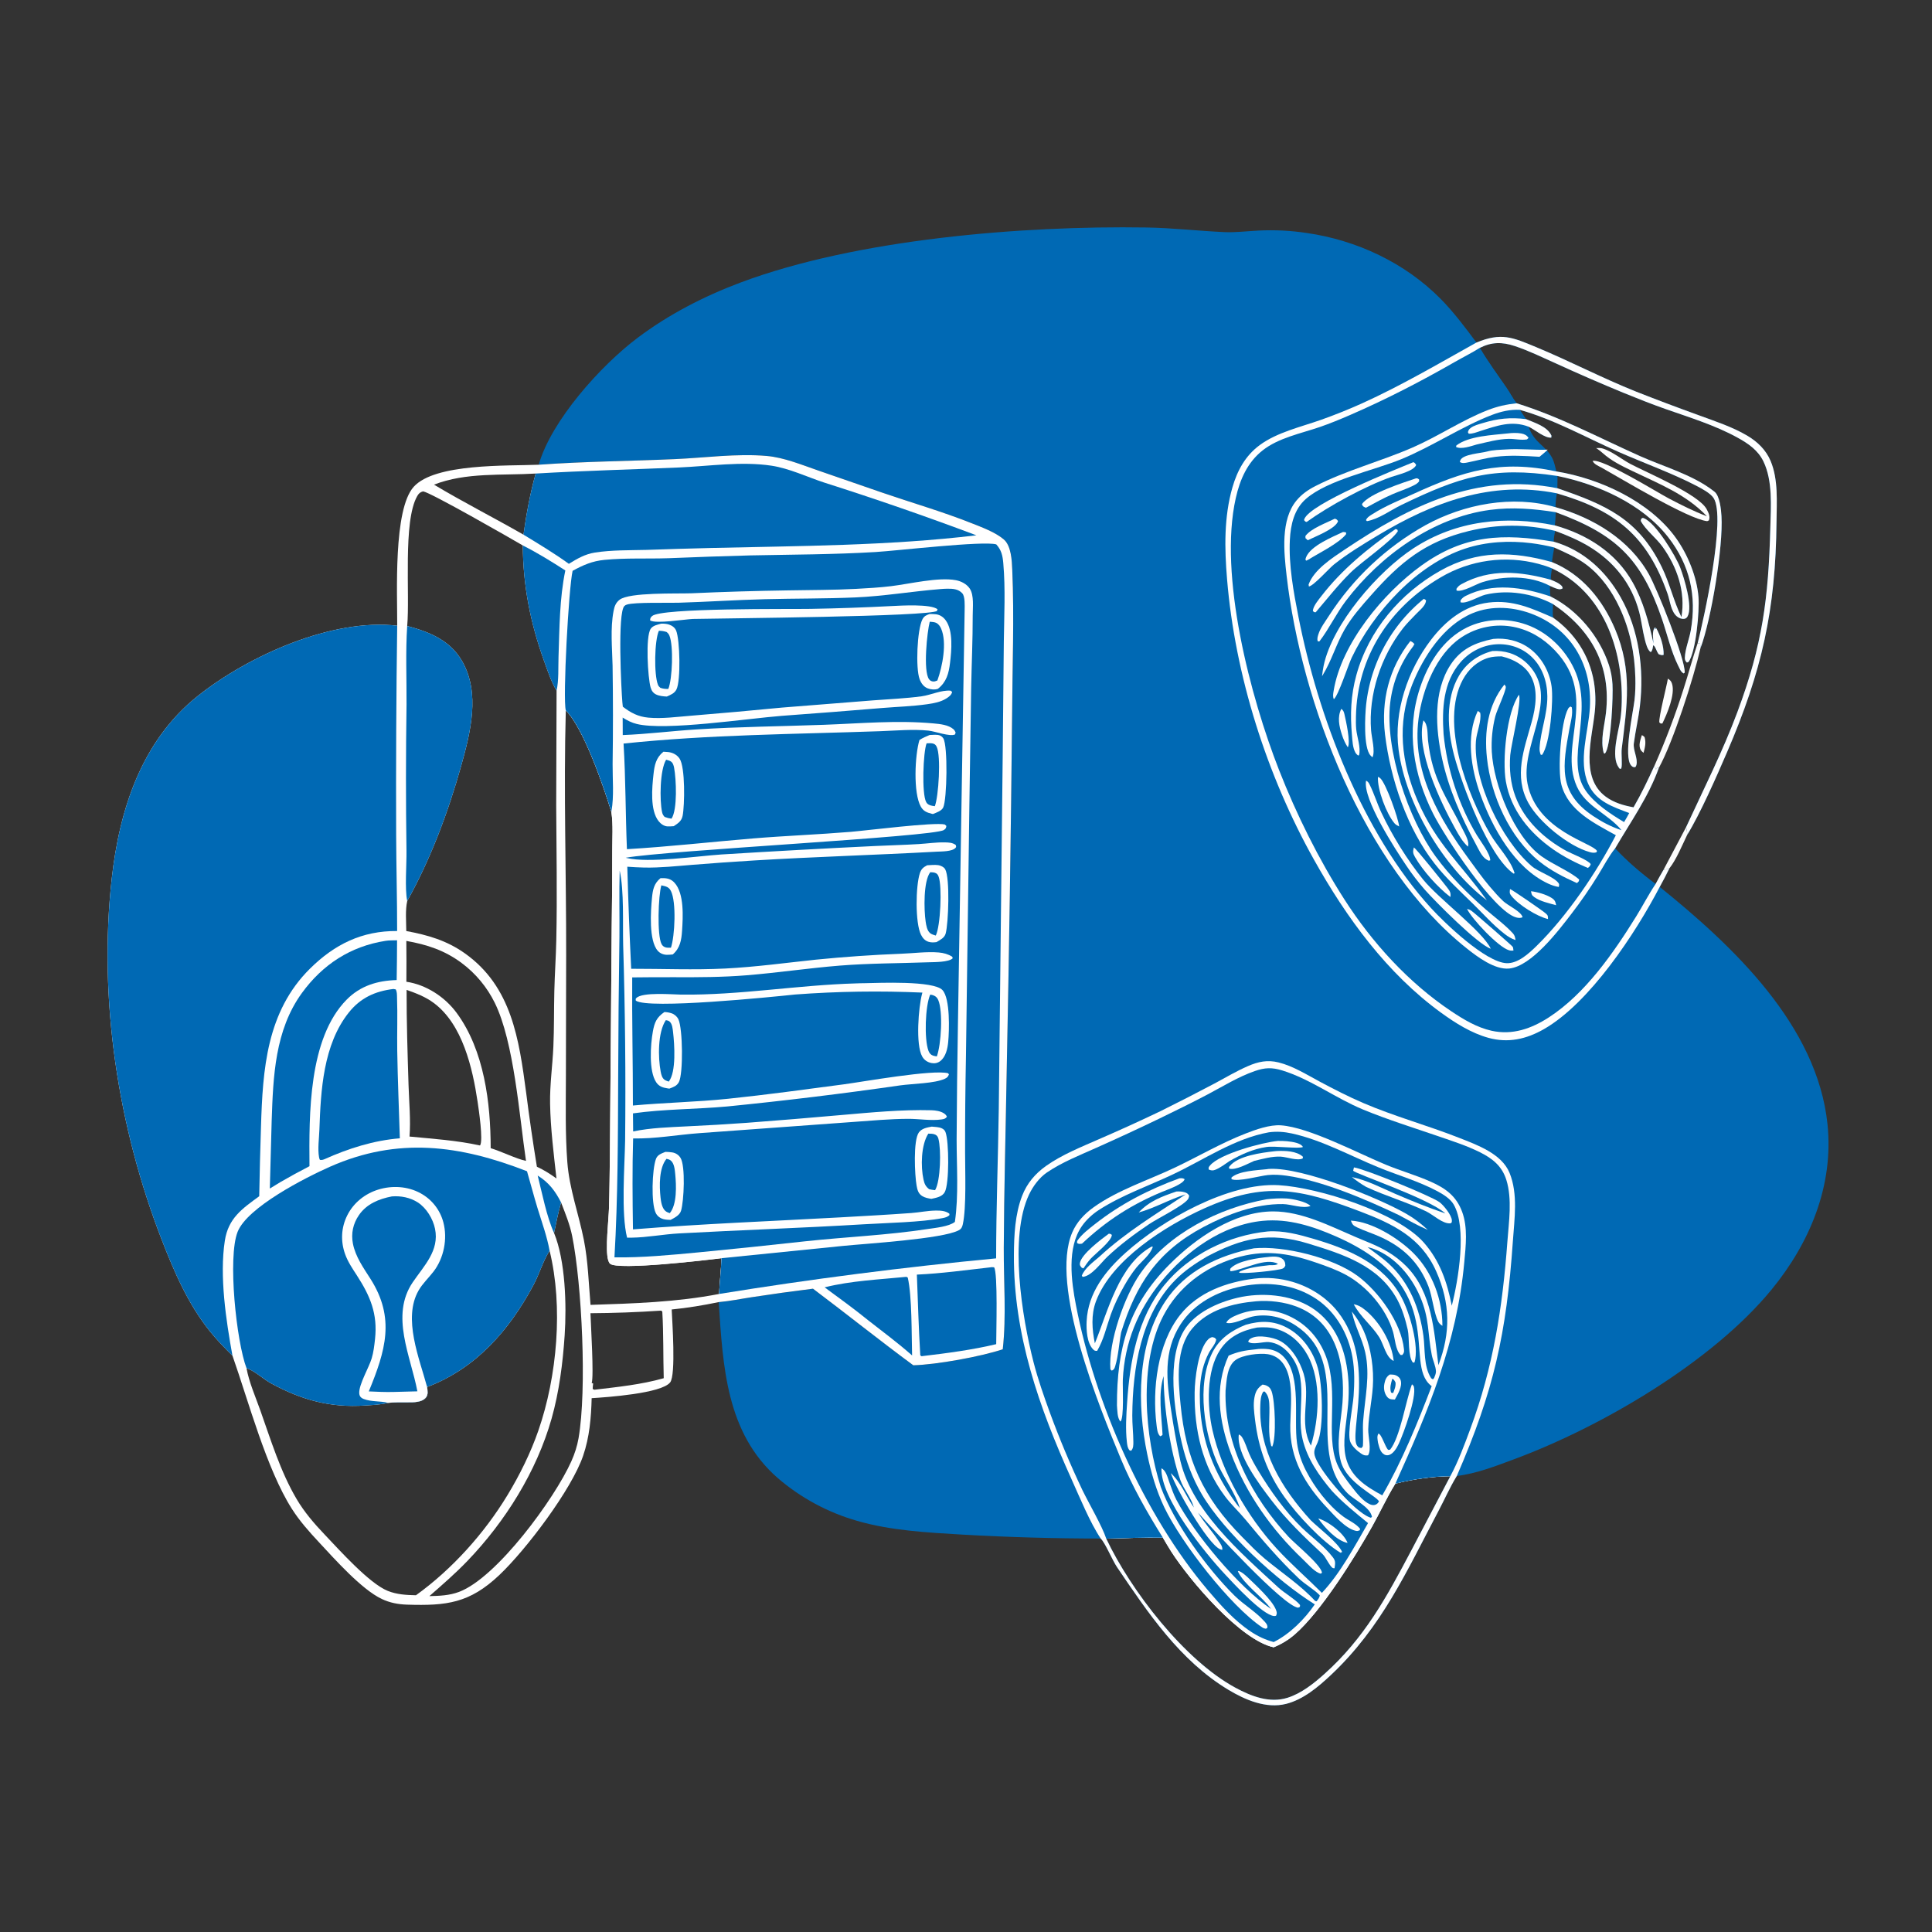 <?xml version="1.0" encoding="utf-8" ?>
<svg xmlns="http://www.w3.org/2000/svg" xmlns:xlink="http://www.w3.org/1999/xlink" width="1024" height="1024">
	<rect width="100%" height="100%" fill="#333333" stroke="none"/>
	<path fill="#0069B4" d="M285.525 246.314C292.223 222.85 318.421 193.728 338 179.01C354.48 166.621 373.138 157.013 392.419 149.779C453.933 126.698 541.708 119.544 607.594 120.576C621.487 120.794 635.185 122.416 649.026 123.025C655.015 123.289 661.113 122.486 667.1 122.206Q673.483 121.888 679.866 122.207Q686.25 122.527 692.569 123.482C719.052 127.292 744.632 139.251 763.557 158.39C770.516 165.428 776.621 173.636 782.547 181.554C795.742 176.116 801.602 178.76 814.217 184C832.049 191.408 849.237 200.408 867.167 207.574Q883.651 214.053 900.31 220.066C908.962 223.258 918.081 226.199 926.057 230.903C931.456 234.088 936.01 238.469 938.464 244.332C942.6 254.214 941.686 265.997 941.59 276.496C941.163 323.217 933.828 355.82 915.35 398.723C910.008 411.129 901.206 431.23 894.246 442.492C894.279 441.1 893.938 439.776 893.656 438.421C903.016 418.152 913.077 398.286 920.887 377.324C934.218 341.541 937.311 317.298 938.32 279.48C938.617 268.326 939.628 254.883 934.666 244.58C931.758 238.542 926.462 234.981 920.767 231.857C908.964 225.383 895.613 221.286 882.952 216.849C875.37 214.192 867.951 211.238 860.512 208.208Q842.404 200.745 824.597 192.591C817.47 189.407 810.23 185.851 802.82 183.399C796.193 181.207 790.648 181.204 784.315 184.386C788.627 191.772 793.768 198.684 798.61 205.728C800.387 208.314 801.879 211.371 803.862 213.75C798.417 214.314 793.597 215.388 788.49 217.387C774.695 222.787 762.287 231.269 748.722 237.181C731.77 244.568 713.73 249.196 697.224 257.608C693.327 259.593 689.964 261.9 687.145 265.306C678.681 275.531 680.504 292.687 681.9 304.887C689.626 372.361 722.726 459.191 777.337 502.62C782.991 507.116 792.246 514.108 799.917 513.341C811.695 512.163 825.988 493.366 832.981 484.227Q840.536 474.407 847.03 463.855C849.874 459.278 852.633 453.855 856.034 449.689C862.286 456.477 870.083 463.065 877.485 468.559C878.828 466.04 880.189 463.553 881.648 461.099C882.776 460.929 883.616 460.633 884.677 460.246C884.726 460.228 884.78 460.229 884.831 460.22Q882.387 465.219 879.685 470.083C918.522 501.415 963.189 543.389 968.618 595.911C971.971 628.349 959.237 658.809 938.938 683.547C907.375 722.012 848.762 756.253 802.62 773.382C792.855 777.007 782.531 781.053 772.141 782.288L771.878 782.716C768.42 788.431 765.678 794.664 762.554 800.576C745.59 832.689 732.386 862.443 705.373 887.822C698.68 894.11 690.796 900.775 681.686 903.084C671.072 905.774 659.968 900.977 651.013 895.586C625.37 880.145 608.461 854.798 592.053 830.62C589.5 826.858 585.896 817.916 583.403 815.453Q546.796 815.45 510.247 813.384C491.711 812.281 472.207 811.292 454.281 806.077Q451.39 805.251 448.548 804.27Q445.706 803.29 442.921 802.157Q440.136 801.024 437.416 799.743Q434.696 798.461 432.049 797.035Q429.402 795.609 426.837 794.042Q424.271 792.474 421.793 790.771Q419.316 789.068 416.934 787.233Q414.552 785.398 412.272 783.438C384.749 759.477 383.205 723.872 380.922 690.145C372.651 691.856 364.419 693.229 356.009 694.054C356.248 699.924 358.351 728.709 355.185 732.709C350.549 738.567 321.639 740.56 313.591 741.064C313.326 751.418 312.45 761.724 309.066 771.597C302.906 789.568 278.835 821.392 264.653 834.808C248.908 849.702 236.775 851.169 215.712 850.493C210.988 850.341 206.654 849.521 202.342 847.483C191.573 842.395 177.241 826.199 169.034 817.396C163.828 811.812 158.808 806.178 154.694 799.714C141.238 778.572 131.734 742.736 123.207 718.516C119.019 714.386 114.955 710.22 111.263 705.627C99.69 691.231 92.371 674.216 85.732 657.137C62.513 597.402 52.124 529.595 59.223 465.726C63.285 429.172 74.998 392.623 104.812 368.895C131.652 347.534 176.025 327.614 210.526 331.642C210.623 314.68 208.372 270.085 219.289 257.998C230.591 245.485 268.824 247.023 285.525 246.314ZM210.526 331.642C176.025 327.614 131.652 347.534 104.812 368.895C74.998 392.623 63.285 429.172 59.223 465.726C52.124 529.595 62.513 597.402 85.732 657.137C92.371 674.216 99.69 691.231 111.263 705.627C114.955 710.22 119.019 714.386 123.207 718.516C131.734 742.736 141.238 778.572 154.694 799.714C158.808 806.178 163.828 811.812 169.034 817.396C177.241 826.199 191.573 842.395 202.342 847.483C206.654 849.521 210.988 850.341 215.712 850.493C236.775 851.169 248.908 849.702 264.653 834.808C278.835 821.392 302.906 789.568 309.066 771.597C312.45 761.724 313.326 751.418 313.591 741.064C321.639 740.56 350.549 738.567 355.185 732.709C358.351 728.709 356.248 699.924 356.009 694.054C364.419 693.229 372.651 691.856 380.922 690.145C386.792 689.634 392.746 688.395 398.591 687.517Q414.714 685.044 430.901 683.032C448.719 696.432 466.13 710.4 484.069 723.624C496.374 723.298 519.707 719.064 531.478 715.152C533.44 697.663 531.932 679.121 532.016 661.5C532.163 630.386 533.042 599.23 533.559 568.116Q535.493 473.37 536.437 378.61C536.572 353.088 537.614 327.45 536.516 301.944C536.306 297.073 535.965 289.194 531.961 285.847C527.353 281.996 520.526 279.521 514.977 277.316C499.482 271.157 483.36 266.515 467.588 261.105L433.892 249.462C425.105 246.45 415.658 242.485 406.369 241.669C390.452 240.27 373.689 242.643 357.724 243.345C333.677 244.402 309.532 244.58 285.525 246.314C268.824 247.023 230.591 245.485 219.289 257.998C208.372 270.085 210.623 314.68 210.526 331.642ZM739.586 786.337L739.344 786.725C734.932 793.9 731.387 801.712 727.257 809.071C718.078 825.426 700.266 854.091 686.31 866.216C682.887 869.19 679.279 871.37 675.082 873.097C657.493 869.341 630.668 837.765 620.801 822.404C619.245 819.981 617.817 817.48 616.35 815.003C606.334 814.836 596.346 815.254 586.336 815.51C599.399 843.159 627.843 879.956 654.769 894.508C663.184 899.056 672.875 902.871 682.455 899.839C689.696 897.548 696.249 892.348 701.827 887.361C723.229 868.224 734.872 846.609 748.065 821.694L768.712 782.404C759.171 782.525 748.868 784.034 739.586 786.337Z"/>
	<path fill="white" d="M285.525 246.314C309.532 244.58 333.677 244.402 357.724 243.345C373.689 242.643 390.452 240.27 406.369 241.669C415.658 242.485 425.105 246.45 433.892 249.462L467.588 261.105C483.36 266.515 499.482 271.157 514.977 277.316C520.526 279.521 527.353 281.996 531.961 285.847C535.965 289.194 536.306 297.073 536.516 301.944C537.614 327.45 536.572 353.088 536.437 378.61Q535.493 473.371 533.559 568.116C533.042 599.23 532.163 630.386 532.016 661.5C531.932 679.121 533.44 697.663 531.478 715.152C519.707 719.064 496.374 723.298 484.069 723.624C466.13 710.4 448.719 696.432 430.901 683.032Q414.714 685.044 398.591 687.517C392.746 688.395 386.792 689.634 380.922 690.145C372.651 691.856 364.419 693.229 356.009 694.054C356.248 699.924 358.351 728.709 355.185 732.709C350.549 738.567 321.639 740.56 313.591 741.064C313.326 751.418 312.45 761.724 309.066 771.597C302.906 789.568 278.835 821.392 264.653 834.808C248.908 849.702 236.775 851.169 215.712 850.493C210.988 850.341 206.654 849.521 202.342 847.483C191.573 842.395 177.241 826.199 169.034 817.396C163.828 811.812 158.808 806.178 154.694 799.714C141.238 778.572 131.734 742.736 123.207 718.516C119.019 714.386 114.955 710.22 111.263 705.627C99.69 691.231 92.371 674.216 85.732 657.137C62.513 597.402 52.124 529.595 59.223 465.726C63.285 429.172 74.998 392.623 104.812 368.895C131.652 347.534 176.025 327.614 210.526 331.642C210.623 314.68 208.372 270.085 219.289 257.998C230.591 245.485 268.824 247.023 285.525 246.314ZM215.834 477.557C214.748 482.494 215.308 488.405 215.339 493.465C226.846 495.615 236.809 498.478 246.458 505.341C271.319 523.024 275.099 551.045 278.857 579.039Q281.361 598.761 284.563 618.382C288.267 620.099 291.632 622.23 294.936 624.616C293.502 611.67 291.777 597.994 291.557 584.991C291.386 574.813 292.849 564.857 293.297 554.726C293.73 544.913 293.566 535.074 293.806 525.257C294.025 516.251 294.654 507.257 294.85 498.248C295.367 474.418 294.907 450.542 294.798 426.707L294.999 366.091C292.153 361.33 290.25 355.57 288.374 350.345C281.108 330.111 277.237 310.658 277.102 289.106C270.509 285.25 228.363 261.068 224.245 260.428C222.676 260.839 221.912 261.579 221.129 262.949C213.468 276.367 217.338 315.134 215.824 331.798C227.574 334.893 238.592 339.383 244.933 350.418C254.657 367.34 249.373 388.229 244.462 405.795C237.617 430.276 228.267 455.322 215.834 477.557ZM215.507 524.657C215.469 541.538 216.012 558.359 216.541 575.229C216.821 584.15 217.748 593.517 217.055 602.394C229.735 603.629 241.908 604.388 254.422 607.123C256.239 604.668 253.725 587.905 253.139 583.977C250.487 566.188 245.204 542.95 229.902 531.59C225.502 528.323 220.635 526.472 215.507 524.657ZM351.793 730.48C351.463 718.76 351.724 706.912 351.035 695.218C350.369 694.623 350.704 694.695 350.163 694.672Q331.581 695.929 312.957 696.028C313.157 702.252 314.837 729.503 313.61 733.002L314.389 733.281C314.249 734.293 314.128 735.155 314.139 736.179L314.965 736.598C327.263 735.134 339.845 733.886 351.793 730.48ZM220.459 845.521C239.628 831.733 256.705 812.685 268.93 792.529C275.447 781.785 281.212 770.144 285.335 758.264C295.335 729.445 298.554 692.478 291.301 662.901C291.206 663.051 291.109 663.199 291.016 663.351C287.646 668.835 285.853 675.285 282.81 680.986C269.98 705.011 252.35 725.3 226.373 735.142C226.595 737.073 227.078 739.132 225.715 740.764C223.552 743.353 219.119 743.265 216.038 743.25C212.53 743.233 209.173 743.212 205.671 743.53C202.013 744.516 197.379 744.69 193.577 744.947C175.093 746.198 160.064 742.062 143.918 733.342C139.669 731.047 135.633 727.073 131.187 725.34C131.016 725.273 130.838 725.229 130.663 725.174C131.997 732.583 135.373 740.228 137.899 747.327C143.549 763.204 148.603 779.928 157.204 794.512C161.255 801.38 166.431 807.424 171.916 813.179C179.795 821.447 195.66 839.251 205.524 843.207C210.353 845.144 215.321 845.404 220.459 845.521ZM278.787 615.296C275.275 591.668 272.495 552.289 262.235 531.509Q261.47 529.955 260.614 528.449Q259.759 526.943 258.816 525.49Q257.872 524.037 256.845 522.642Q255.818 521.248 254.71 519.916Q253.603 518.584 252.418 517.321Q251.234 516.057 249.977 514.865Q248.72 513.673 247.395 512.558Q246.07 511.442 244.681 510.407C235.691 503.701 226.286 500.643 215.364 498.706Q215.492 509.527 215.39 520.349C225.855 521.884 235.787 528.38 242.01 536.823C256.658 556.699 260.055 584.589 260.071 608.558C265.785 610.275 273.687 614.243 278.787 615.296ZM382.413 666.871C374.651 667.857 327.438 673.428 323.348 669.793C322.839 669.341 322.523 668.508 322.336 667.87C320.713 662.345 322.588 646.522 322.782 640.249C323.064 631.149 323.114 622.022 323.246 612.918L324.224 491.053Q324.532 470.939 324.513 450.823C324.508 444.274 325.018 437.198 324.089 430.735C324.066 430.575 324.039 430.416 324.014 430.257C319.998 417.058 309.318 385.841 299.882 376.523C298.708 419.733 300.153 463.107 300.077 506.35L299.94 570.705C299.914 585.743 299.554 600.913 300.691 615.916C301.771 630.183 306.671 643.193 309.436 657.076C311.711 668.498 311.98 680.057 312.995 691.611C335.848 690.87 358.586 690.192 381.116 685.83C381.449 679.503 382.15 673.21 382.413 666.871ZM277.451 283.379C279.005 272.307 280.933 261.785 283.913 250.989C266.112 252.076 246.961 250.251 230.028 256.877C245.601 266.195 261.73 274.367 277.451 283.379ZM297.381 637.338C295.855 642.657 294.798 648.094 293.661 653.506C299.695 668.183 300.346 691.729 299.281 707.724C298.305 722.388 296.377 737.669 292.37 751.834C284.429 779.912 267.816 806.438 247.712 827.361C241.362 833.969 234.465 839.944 227.577 845.976C232.989 845.853 238.187 845.66 243.312 843.733C263.396 836.181 294.017 794.238 302.816 774.531C304.584 770.573 305.896 766.572 306.642 762.297C311.131 736.564 308.399 680.678 303.257 655.101C302.026 648.98 299.63 643.14 297.381 637.338Z"/>
	<path fill="#0069B4" d="M123.207 718.516C119.019 714.386 114.955 710.22 111.263 705.627C99.69 691.231 92.371 674.216 85.732 657.137C62.513 597.402 52.124 529.595 59.223 465.726C63.285 429.172 74.998 392.623 104.812 368.895C131.652 347.534 176.025 327.614 210.526 331.642Q209.764 386.999 209.969 442.361C210.031 459.396 210.509 476.413 210.488 493.456C191.96 493.318 177.395 500.433 164.292 513.404C141.287 536.176 139.247 566.79 138.324 597.3C137.954 609.539 137.58 621.79 137.399 634.032C128.38 640.614 121.005 645.634 119.167 657.601C116.272 676.442 119.814 699.829 123.207 718.516Z"/>
	<path fill="white" d="M303.493 302.548C309.139 299.466 313.886 297.372 320.371 296.744C331.626 295.653 343.014 296.241 354.307 295.863Q375.996 294.958 397.695 294.374C419.864 293.929 442.012 293.907 464.158 292.581C475.418 291.907 521.113 286.557 528.039 288.53C530.795 291.562 531.418 294.513 531.765 298.495C532.963 312.249 532.223 326.302 532.047 340.091L531.441 401.55L529.378 587.665C529.003 614.102 527.97 640.514 527.969 666.959Q454.231 673.967 381.116 685.83C381.449 679.503 382.15 673.21 382.413 666.871C374.651 667.857 327.438 673.428 323.348 669.793C322.839 669.341 322.523 668.508 322.336 667.87C320.713 662.345 322.588 646.522 322.782 640.249C323.064 631.149 323.114 622.022 323.246 612.918L324.224 491.053Q324.532 470.939 324.513 450.823C324.508 444.274 325.018 437.198 324.089 430.735C324.066 430.575 324.039 430.416 324.014 430.257C319.998 417.058 309.318 385.841 299.882 376.523C298.223 370.284 301.41 311.652 303.493 302.548Z"/>
	<path fill="#0069B4" d="M303.493 302.548C309.139 299.466 313.886 297.372 320.371 296.744C331.626 295.653 343.014 296.241 354.307 295.863Q375.996 294.958 397.695 294.374C419.864 293.929 442.012 293.907 464.158 292.581C475.418 291.907 521.113 286.557 528.039 288.53C530.795 291.562 531.418 294.513 531.765 298.495C532.963 312.249 532.223 326.302 532.047 340.091L531.441 401.55L529.378 587.665C529.003 614.102 527.97 640.514 527.969 666.959Q454.231 673.967 381.116 685.83C381.449 679.503 382.15 673.21 382.413 666.871L446.746 660.364C458.386 659.162 499.803 656.712 508.27 652.009C509.569 651.288 510.015 650.262 510.322 648.854C512.276 639.899 511.505 620.62 511.515 610.753Q511.468 585.325 511.976 559.903L513.795 426.37L514.734 364.784C514.98 351.911 515.575 339.055 515.559 326.176C515.553 322.027 516.357 315.536 514.004 311.976C512.395 309.543 509.391 308.018 506.588 307.504C497.206 305.783 482.112 309.488 472.348 310.673C466.186 311.42 459.954 311.775 453.756 312.11C441.734 312.76 429.642 312.675 417.604 312.916Q392.039 313.29 366.498 314.452C358.519 314.741 333.617 313.864 328.41 317.87C326.326 319.473 325.665 321.42 325.187 323.919C323.427 333.114 324.467 343.56 324.683 352.9Q325.074 378.937 324.696 404.974C324.639 412.921 325.497 422.058 324.101 429.812C324.075 429.961 324.043 430.108 324.014 430.257C319.998 417.058 309.318 385.841 299.882 376.523C298.223 370.284 301.41 311.652 303.493 302.548Z"/>
	<path fill="#0069B4" d="M498.579 312.212C499.711 312.111 500.822 312.046 501.958 312.03C504.934 311.988 507.933 312.126 510.056 314.498C511.544 316.161 511.298 321 511.284 323.16L507.732 542.524Q507.19 573.172 507.032 603.825C507.03 618.144 508.171 633.474 506.108 647.634C502.975 650.134 495.572 650.819 491.696 651.411C470.263 654.686 448.355 655.596 426.794 657.911Q398.414 661.061 369.992 663.802C355.293 665.184 340.453 666.627 325.675 666.432C327.51 634.808 327.511 603.138 327.643 571.475Q327.759 533.975 328.313 496.479C328.424 484.773 328.09 473.119 328.447 461.404C330.855 472.34 329.986 489.44 330.293 501.025Q331.868 552.767 331.324 604.53C331.077 618.365 329.143 643.22 332.366 655.995Q333.535 656.015 334.704 655.99C343.146 655.868 351.524 654.188 359.956 653.728C392.615 651.944 425.308 650.858 457.959 648.888C470.113 648.154 488.199 647.824 499.506 645.64C500.931 645.365 502.213 645.062 503.253 643.995L503.154 643.248C501.024 641.691 498.489 641.6 495.924 641.625C491.657 641.665 487.288 642.617 483.013 642.926C470.52 643.831 457.995 644.53 445.488 645.224C408.768 647.262 372.152 648.633 335.483 651.598C335.248 635.501 335.089 619.486 335.567 603.391C347.069 603.654 359.023 601.456 370.543 600.603L452.5 594.632C462.039 593.946 471.672 593.059 481.237 593.005C486.928 592.973 493.502 594.133 499.045 593.324C500.37 593.131 501.103 592.972 501.898 591.887C501.484 591.058 501.188 590.708 500.404 590.163C498.593 588.905 495.826 588.51 493.676 588.453C477.88 588.031 461.591 589.631 445.864 590.996Q420.765 593.231 395.639 595.129Q379.864 596.26 364.065 596.99C354.512 597.484 344.982 597.737 335.58 599.682L335.486 590.113C351.914 587.795 368.959 587.96 385.52 586.438Q431.484 581.851 477.205 575.264C483.588 574.375 495.453 574.247 500.744 571.782C502.022 571.186 502.44 570.749 502.955 569.466L502.528 568.855C494.562 566.692 456.75 573.464 447.156 574.73C426.8 577.418 406.334 580.249 385.913 582.366C369.146 584.104 352.246 584.402 335.454 585.945C335.47 563.318 334.918 540.654 335.081 518.041C342.466 517.906 349.863 517.962 357.25 517.938C370.057 518.004 382.954 517.956 395.726 516.918C412.217 515.577 428.598 513.115 445.104 511.79C460.846 510.527 476.484 510.607 492.236 510.024C495.111 509.918 502.968 510.052 504.98 507.884L504.669 507.058C502.485 505.703 500.148 505.06 497.586 504.834C491.312 504.278 484.012 505.282 477.661 505.5Q455.025 506.384 432.484 508.637C416.47 510.321 400.517 512.526 384.421 513.338C367.893 514.172 351.101 513.441 334.536 513.471C333.675 495.474 332.97 477.384 332.481 459.378Q336.982 459.71 341.493 459.825C349.942 459.988 358.362 459.063 366.773 458.392Q383.191 457.06 399.633 456.066C431.878 454.103 464.152 453.178 496.397 451.408C499.089 451.261 504.701 451.424 506.527 449.304C506.964 448.797 506.688 448.436 506.569 447.847C504.74 446.566 502.963 446.537 500.79 446.487C496.201 446.381 491.502 447.097 486.917 447.38C479.224 447.854 471.484 448.024 463.781 448.405Q423.046 450.36 382.341 452.889C369.158 453.782 343.956 457.541 332.211 454.766C332.027 454.723 331.845 454.673 331.663 454.626C353.14 450.729 494.818 443.527 500.216 439.939C501.331 439.198 501.405 438.97 501.591 437.752L500.772 437.003C495.503 435.624 459.072 440.219 450.922 440.895C433.732 442.319 416.482 442.961 399.288 444.378C376.949 446.218 354.665 448.774 332.285 450.081C331.518 431.412 331.634 412.762 330.494 394.1C375.708 389.344 421.213 389.146 466.612 387.546C474.995 387.251 483.802 386.383 492.146 387.242C495.556 387.593 503.45 390.58 506.185 389.275L506.5 388.241C506.191 387.557 505.896 386.98 505.319 386.477C502.668 384.166 498.202 383.743 494.813 383.427C475.565 381.634 456.027 383.453 436.753 384.157C414.168 384.982 391.563 385.182 369.003 386.614C356.021 387.438 343.063 389.095 330.066 389.601L330.025 380.328C332.365 381.82 334.822 383.072 337.535 383.73C352.873 387.449 396.112 380.815 414.486 379.401Q441.117 377.463 467.726 375.242C475.605 374.594 483.706 374.367 491.523 373.24C494.972 372.743 498.551 372.098 501.541 370.219C502.89 369.372 504.297 368.376 504.654 366.747L503.85 366.074C498.981 365.639 493.389 368.386 488.467 369.054C479.996 370.203 471.271 370.553 462.743 371.206L414.502 375.033Q390.414 377.371 366.294 379.345C358.924 379.913 350.986 381.057 343.646 380.364C338.136 379.844 334.387 377.835 330.103 374.559Q329.967 373.377 329.864 372.192C329.315 365.948 327.204 324.66 330.958 321.183C331.49 320.69 331.623 320.657 332.335 320.422C336.286 319.118 354.295 319.624 359.625 319.463C374.846 319.003 390.052 317.981 405.277 317.59C421.324 317.179 437.373 317.343 453.417 316.646C468.616 315.985 483.46 313.418 498.579 312.212Z"/>
	<path fill="white" d="M453.714 521.222C455.268 521.138 456.834 521.14 458.391 521.111C465.716 520.973 494.838 519.662 499.536 524.774C503.706 529.312 503.114 546.406 502.57 552.225C502.241 555.749 501.316 560.133 498.335 562.415C497.007 563.432 495.423 563.75 493.798 563.453C491.689 563.068 489.892 561.904 488.819 560.036C485.189 553.72 486.845 533.765 488.685 526.847L488.889 526.095Q455.142 524.596 421.456 527.107C409.022 528.426 343.532 535.044 337.002 530.36C336.944 529.501 336.745 529.544 337.245 529.013C340.381 525.68 356.602 527.115 361.001 527.167C391.968 527.534 422.74 522.088 453.714 521.222Z"/>
	<path fill="#0069B4" d="M493.033 527.171C493.501 527.244 494.098 527.32 494.535 527.481C495.922 527.991 496.705 528.698 497.286 530.044C499.889 536.07 498.843 553.663 496.54 559.921C495.906 559.81 495.084 559.72 494.47 559.484C493.266 559.02 492.565 558.154 492.119 556.974C489.781 550.784 490.38 533.126 493.033 527.171Z"/>
	<path fill="white" d="M472.777 321.214C477.547 320.97 493.345 320.027 496.931 322.929L496.39 324.143L496.815 323.738C493.129 326.854 382.424 327.709 367.251 328.057C362.763 328.248 347.731 330.758 344.569 328.835C344.635 327.631 344.726 327.393 345.613 326.539C350.229 322.096 419.118 322.936 429.657 322.719Q451.23 322.341 472.777 321.214Z"/>
	<path fill="white" d="M492.677 325.434C493.791 325.445 494.927 325.443 496.034 325.576C498.209 325.837 499.921 326.999 501.21 328.735C505.33 334.283 504.318 344.86 503.535 351.369C502.862 356.962 501.672 361.497 497.095 365.093C495.454 365.657 493.274 365.47 491.67 364.834C489.513 363.979 488.207 362.066 487.416 359.961C485.218 354.118 486.105 333.889 488.869 328.328C489.75 326.553 490.934 326.054 492.677 325.434Z"/>
	<path fill="#0069B4" d="M492.788 329.523C493.77 329.621 495.102 329.662 496.01 330.05C497.392 330.641 498.247 331.874 498.827 333.207C502.038 340.589 499.489 353.322 496.835 360.675C496.379 360.833 495.518 361.207 495.001 361.219C493.926 361.242 493.073 360.907 492.419 360.024C489.196 355.67 491.392 334.856 492.788 329.523Z"/>
	<path fill="white" d="M491.419 458.606C493.309 458.517 495.399 458.288 497.273 458.54C498.562 458.714 500.342 459.564 500.987 460.753C503.567 465.512 502.707 489.284 501.231 494.774C500.599 497.124 498.302 498.147 496.381 499.333C494.931 499.521 493.648 499.613 492.223 499.197C490.267 498.627 489.039 497.209 488.153 495.45C485.006 489.201 485.318 469.563 487.535 462.855C488.289 460.571 489.327 459.704 491.419 458.606Z"/>
	<path fill="#0069B4" d="M493.058 462.294C493.804 462.352 494.79 462.342 495.492 462.58C496.679 462.983 497.071 463.534 497.503 464.68C499.422 469.777 498.469 491.115 495.974 495.864C494.976 495.553 493.778 495.247 492.963 494.569C491.323 493.202 490.888 490.327 490.601 488.35C489.71 482.216 489.368 467.106 493.058 462.294Z"/>
	<path fill="white" d="M492.737 389.562C494.137 389.49 495.605 389.383 497.003 389.515C498.222 389.63 499.303 390.286 499.96 391.317C502.451 395.224 501.951 423.66 499.925 427.975C499.047 429.846 496.211 430.731 494.458 431.455L493.873 431.319C491.315 430.695 489.421 429.95 488.069 427.565C483.956 420.309 484.9 400.23 487.328 392.226C489.026 391.085 490.861 390.352 492.737 389.562Z"/>
	<path fill="#0069B4" d="M491.125 393.975C492.089 393.962 493.321 393.833 494.254 394.035C495.4 394.283 495.949 394.753 496.451 395.781C498.861 400.714 497.452 422.27 495.485 427.298C495.01 427.232 494.533 427.176 494.062 427.085C492.717 426.825 491.592 426.376 490.902 425.126C488.461 420.698 489.296 398.507 491.125 393.975Z"/>
	<path fill="white" d="M493.839 597.133C495.48 597.287 497.566 597.32 499.071 597.987C500.095 598.441 500.75 599.035 501.146 600.079C503.015 605.004 503.198 627.35 500.735 631.863C499.369 634.367 496.126 634.862 493.624 635.417C491.94 635.143 490.261 634.845 488.785 633.935C486.71 632.655 486.223 630.645 485.816 628.409C484.844 623.074 483.91 604.31 487.056 600.154C488.659 598.036 491.399 597.595 493.839 597.133Z"/>
	<path fill="#0069B4" d="M492.025 600.856C493.267 600.885 494.579 600.822 495.721 601.38C496.697 601.856 497.114 602.563 497.396 603.617C498.89 609.197 498.54 626.103 495.6 630.821C494.541 630.719 493.535 630.522 492.494 630.311C490.595 628.875 489.981 627.466 489.468 625.149C487.954 618.31 488.156 606.839 492.025 600.856Z"/>
	<path fill="white" d="M350.061 465.459Q350.67 465.434 351.28 465.43C353.734 465.422 355.718 465.953 357.436 467.8C362.755 473.519 361.982 486.112 361.508 493.343C361.185 498.273 360.461 502.514 356.593 505.873C355.561 505.972 354.505 506.087 353.467 506.066C351.612 506.029 349.855 505.333 348.616 503.925C343.817 498.475 344.884 482.911 345.572 475.834C345.991 471.526 346.63 468.287 350.061 465.459Z"/>
	<path fill="#0069B4" d="M350.536 469.243Q351.601 469.459 352.645 469.76C354.06 470.178 354.915 470.892 355.59 472.219C358.559 478.048 357.689 496.082 355.614 502.315C354.77 502.327 353.532 502.378 352.742 502.119C351.719 501.784 351.121 501.282 350.628 500.348C348.191 495.733 348.911 474.553 350.536 469.243Z"/>
	<path fill="white" d="M350.515 330.54C351.887 330.533 353.29 330.596 354.603 331.038C356.209 331.579 357.684 332.596 358.357 334.202C360.384 339.037 360.889 360.692 358.546 365.406C357.507 367.496 355.457 368.275 353.441 369.184C351.573 369.091 349.434 368.91 347.733 368.079C346.129 367.294 345.317 366.032 344.827 364.348C343.406 359.463 341.987 337.359 344.936 333.196C346.14 331.497 348.647 331.04 350.515 330.54Z"/>
	<path fill="#0069B4" d="M349.223 334.315C350.718 334.356 351.872 334.498 353.295 334.968C354.059 335.594 354.439 336.007 354.825 336.945C357.013 342.265 356.397 359.787 354.223 365.157C352.648 365.163 351.488 365.09 349.998 364.557C349.432 364.08 349.007 363.651 348.729 362.947C346.569 357.487 346.87 339.528 349.223 334.315Z"/>
	<path fill="white" d="M351.631 398.435C352.468 398.466 353.309 398.509 354.143 398.601C356.54 398.869 358.755 399.996 360.15 402.012C363.276 406.529 362.897 426.91 361.807 432.376C361.237 435.235 359.398 436.345 357.1 437.89C355.983 437.964 354.83 438.066 353.711 438C351.894 437.893 350.187 436.623 349.087 435.246C344.441 429.424 345.602 417.373 346.364 410.417C346.899 405.526 347.662 401.629 351.631 398.435Z"/>
	<path fill="#0069B4" d="M353.057 402.671C353.821 402.887 354.849 403.12 355.513 403.548C356.681 404.301 357.052 405.686 357.296 406.971C358.421 412.883 359.146 429.093 355.912 433.917C354.556 433.735 353.532 433.482 352.261 432.977C351.524 432.181 351.153 431.533 350.923 430.482C349.541 424.158 349.749 408.051 353.057 402.671Z"/>
	<path fill="white" d="M352.156 536.399C353.421 536.437 354.802 536.675 356 537.083C357.511 537.597 358.891 538.819 359.571 540.263C361.888 545.185 362.172 568.994 359.841 573.492C358.735 575.626 356.876 576.178 354.768 576.995L353.758 576.85C351.256 576.467 349.282 575.832 347.811 573.649C343.78 567.666 344.775 553.641 346.045 546.63C346.923 541.784 348.08 539.209 352.156 536.399Z"/>
	<path fill="#0069B4" d="M352.897 540.707C353.634 540.828 354.283 540.927 354.878 541.431C356.326 542.658 356.53 545.274 356.736 547.035C357.493 553.496 358.5 568.169 354.459 573.279C353.765 573.022 352.906 572.761 352.294 572.349C350.887 571.401 350.474 569.57 350.176 568.007C348.751 560.531 348.574 547.211 352.897 540.707Z"/>
	<path fill="white" d="M352.686 610.51C353.874 610.539 355.115 610.612 356.289 610.799C358.123 611.091 359.688 612.1 360.677 613.678C363.391 618.01 362.502 636.679 360.966 641.714C360.217 644.171 357.504 645.44 355.435 646.574C354.176 646.516 352.835 646.501 351.617 646.159C349.87 645.668 348.377 644.571 347.566 642.913C345.012 637.695 345.619 619.898 347.656 614.298C348.5 611.978 350.593 611.4 352.686 610.51Z"/>
	<path fill="#0069B4" d="M353.257 614.198C354.046 614.373 354.773 614.539 355.436 615.041C357.415 616.542 357.676 620.124 357.896 622.426C358.453 628.24 358.9 638.377 354.991 643.007C354.11 642.689 353.289 642.414 352.584 641.762C350.81 640.117 350.339 636.933 350.095 634.653C349.446 628.574 349.241 619.089 353.257 614.198Z"/>
	<path fill="#0069B4" d="M130.663 725.174C125.292 711.061 120.568 666.487 125.941 652.899C131.099 639.855 161.758 624.198 174.943 618.369C210.94 602.456 243.867 606.946 279.323 620.787C281.269 627.385 282.96 634.047 284.984 640.624C287.239 647.95 289.934 655.349 291.301 662.901C291.206 663.051 291.109 663.199 291.016 663.351C287.646 668.835 285.853 675.285 282.81 680.986C269.98 705.011 252.35 725.3 226.373 735.142C226.595 737.073 227.078 739.132 225.715 740.764C223.552 743.353 219.119 743.265 216.038 743.25C212.53 743.233 209.173 743.212 205.671 743.53C202.013 744.516 197.379 744.69 193.577 744.947C175.093 746.198 160.064 742.062 143.918 733.342C139.669 731.047 135.633 727.073 131.187 725.34C131.016 725.273 130.838 725.229 130.663 725.174Z"/>
	<path fill="white" d="M205.671 743.53C201.509 742.464 196.84 743.053 192.813 741.511C191.284 740.926 190.459 740.015 190.403 738.321C190.249 733.721 195.525 724.855 196.986 720.036C197.988 716.734 198.4 713.147 198.773 709.722C200.225 696.375 196.261 686.973 189.149 675.982C186.818 672.38 184.351 668.765 182.905 664.693C180.472 657.847 180.799 650.626 184.083 644.107C187.423 637.477 193.426 632.696 200.465 630.512C207.805 628.234 216.074 628.702 222.862 632.429Q223.416 632.729 223.954 633.057Q224.492 633.385 225.013 633.74Q225.534 634.094 226.036 634.475Q226.537 634.856 227.019 635.262Q227.501 635.669 227.962 636.099Q228.422 636.529 228.86 636.982Q229.298 637.435 229.712 637.909Q230.126 638.384 230.516 638.88Q230.906 639.375 231.269 639.889Q231.633 640.404 231.97 640.936Q232.307 641.469 232.617 642.017Q232.926 642.566 233.207 643.13Q233.488 643.694 233.74 644.272Q233.992 644.849 234.214 645.439Q234.436 646.028 234.628 646.629Q234.82 647.229 234.981 647.838C237.302 656.543 235.277 666.836 229.756 673.983C227.185 677.311 223.957 680.313 221.856 683.978C213.359 698.806 222.332 720.082 226.373 735.142C226.595 737.073 227.078 739.132 225.715 740.764C223.552 743.353 219.119 743.265 216.038 743.25C212.53 743.233 209.173 743.212 205.671 743.53Z"/>
	<path fill="#0069B4" d="M207.697 634.122C212.472 633.746 217.423 634.702 221.474 637.332C226.04 640.296 229.489 646.012 230.573 651.274C232.97 662.921 224.666 670.918 218.739 679.666C206.776 697.321 217.705 718.75 221.22 737.435Q214.921 737.562 208.625 737.768C204.232 737.889 199.855 737.665 195.467 737.474C204.332 715.966 209.627 698.566 196.28 677.701C192.583 671.922 188.415 666.057 187.062 659.199C185.997 653.802 187.118 648.564 190.241 644.033C194.364 638.053 200.849 635.459 207.697 634.122Z"/>
	<path fill="#0069B4" d="M283.913 250.989C309.223 249.48 334.553 248.863 359.88 247.771C375.84 247.084 393.025 244.424 408.867 246.819C418.424 248.264 427.683 252.769 436.859 255.778Q477.545 268.709 517.507 283.727C470.803 289.309 423.644 289.324 376.688 290.447Q359.701 290.863 342.718 291.452C333.671 291.684 324.271 291.47 315.308 292.865C310.13 293.671 305.883 296.131 301.502 298.845C293.773 293.248 285.591 288.347 277.451 283.379C279.005 272.307 280.933 261.785 283.913 250.989Z"/>
	<path fill="#0069B4" d="M215.824 331.798C227.574 334.893 238.592 339.383 244.933 350.418C254.657 367.34 249.373 388.229 244.462 405.795C237.617 430.276 228.267 455.322 215.834 477.557C214.477 470.991 215.557 458.24 215.444 450.896Q214.894 412.07 215.473 373.245C215.556 359.5 214.914 345.504 215.824 331.798Z"/>
	<path fill="#0069B4" d="M204.334 498.667C206.281 498.342 208.47 498.45 210.453 498.374C210.478 505.397 210.321 512.429 210.248 519.452C200.105 519.734 191.069 522.428 183.797 529.77C163.401 550.363 163.83 590.841 164.031 618.106Q156.273 622.109 148.714 626.478L143.013 629.951L143.995 593.942C144.786 570.537 145.701 546.014 160.017 526.314C171.022 511.171 185.831 501.565 204.334 498.667Z"/>
	<path fill="#0069B4" d="M208.519 524.183L209.739 524.399C210.451 525.663 210.374 527.048 210.427 528.458C210.784 537.972 210.395 547.553 210.546 557.079C210.791 572.483 211.467 587.927 211.927 603.329C198.054 604.438 184.634 608.712 171.995 614.392C171.056 614.76 170.562 614.893 169.558 614.752C169.316 614.207 169.237 614.094 169.114 613.422C168.301 608.972 169.13 603.267 169.289 598.676C170.009 577.893 171.328 553.675 184.834 536.7C191.041 528.898 198.776 525.363 208.519 524.183Z"/>
	<path fill="#0069B4" d="M524.824 671.725C525.571 671.557 526.136 671.632 526.893 671.693C528.939 674.682 528.004 706.229 528.012 712.433C515.433 715.444 501.971 717.223 489.122 718.733C488.184 718.859 488.645 718.947 487.767 718.35C486.916 704.11 486.507 689.823 485.957 675.568C498.911 674.989 511.937 673.168 524.824 671.725Z"/>
	<path fill="#0069B4" d="M277.102 289.106C284.921 293.044 292.28 297.624 299.637 302.351C296.523 317.328 296.565 332.823 296.03 348.052C295.829 353.782 296.238 360.537 294.999 366.091C292.153 361.33 290.25 355.57 288.374 350.345C281.108 330.111 277.237 310.658 277.102 289.106Z"/>
	<path fill="#0069B4" d="M480.443 676.745L481.132 677.15C483.429 687.031 483.122 707.603 483.431 718.418C476.023 711.87 468.029 705.931 460.24 699.846C452.721 693.745 444.87 688.049 437.068 682.318C450.977 678.821 466.198 678.161 480.443 676.745Z"/>
	<path fill="#0069B4" d="M284.983 623.079C290.795 626.625 294.385 631.351 297.381 637.338C295.855 642.657 294.798 648.094 293.661 653.506C289.696 644.766 287.367 632.526 284.983 623.079Z"/>
	<path fill="white" d="M583.403 815.453C577.728 807.025 572.146 793.336 567.912 783.963C550.713 745.891 537.142 707.314 537.396 665.068C537.458 654.725 537.98 643.591 541.739 633.837C544.313 627.155 548.691 622.021 554.515 617.907C563.002 611.914 573.064 607.946 582.527 603.765Q598.919 596.674 615.031 588.97Q629.449 581.83 643.67 574.305C649.528 571.178 655.358 567.688 661.451 565.05C666.888 562.696 671.757 561.64 677.655 563.105C685.408 565.03 692.571 569.589 699.562 573.319C707.06 577.318 714.658 581.23 722.47 584.585C739.037 591.698 756.526 596.458 773.301 603.055C782.791 606.787 795.929 611.44 800.099 621.667C804.667 632.867 802.669 646.075 801.854 657.833C798.458 706.836 791.748 737.269 772.141 782.288L771.878 782.716C768.42 788.431 765.678 794.664 762.554 800.576C745.59 832.689 732.386 862.443 705.373 887.822C698.68 894.11 690.796 900.775 681.686 903.084C671.072 905.774 659.968 900.977 651.013 895.586C625.37 880.145 608.461 854.798 592.053 830.62C589.5 826.858 585.896 817.916 583.403 815.453ZM616.35 815.003C606.334 814.836 596.346 815.254 586.336 815.51C599.399 843.159 627.843 879.956 654.769 894.508C663.184 899.056 672.875 902.871 682.455 899.839C689.696 897.548 696.249 892.348 701.827 887.361C723.229 868.224 734.872 846.609 748.065 821.694L768.712 782.404C759.171 782.525 748.868 784.034 739.586 786.337L739.344 786.725C734.932 793.9 731.387 801.712 727.257 809.071C718.078 825.426 700.266 854.091 686.31 866.216C682.887 869.19 679.279 871.37 675.082 873.097C657.493 869.341 630.668 837.765 620.801 822.404C619.245 819.981 617.817 817.48 616.35 815.003Z"/>
	<path fill="white" d="M586.336 815.51C584.156 808.845 577.154 796.908 573.641 789.682Q564.125 769.613 556.467 748.764C553.261 739.973 550.105 730.963 547.775 721.898C541.643 698.036 534.779 655.55 545.426 633.111C547.493 628.754 550.862 624.18 554.877 621.446C562.879 615.997 572.309 612.293 581.114 608.337Q597.864 600.881 614.38 592.922C622.994 588.729 631.64 584.525 640.112 580.052C648.304 575.726 656.29 570.729 665.08 567.682C670.418 565.832 674.115 565.68 679.516 567.326C694.474 571.887 707.907 582.071 722.426 588.065C735.486 593.458 749.132 597.692 762.497 602.285C769.877 604.821 777.378 607.227 784.381 610.708C791.007 614.002 796.102 618.027 798.401 625.394C801.571 635.555 799.715 647.671 798.943 658.128C796.358 693.128 791.473 724.516 779.228 757.542C776.099 765.981 772.972 774.458 768.712 782.404C759.171 782.525 748.868 784.034 739.586 786.337L739.344 786.725C734.932 793.9 731.387 801.712 727.257 809.071C718.078 825.426 700.266 854.091 686.31 866.216C682.887 869.19 679.279 871.37 675.082 873.097C657.493 869.341 630.668 837.765 620.801 822.404C619.245 819.981 617.817 817.48 616.35 815.003C606.334 814.836 596.346 815.254 586.336 815.51Z"/>
	<path fill="#0069B4" d="M586.336 815.51C584.156 808.845 577.154 796.908 573.641 789.682Q564.125 769.613 556.467 748.764C553.261 739.973 550.105 730.963 547.775 721.898C541.643 698.036 534.779 655.55 545.426 633.111C547.493 628.754 550.862 624.18 554.877 621.446C562.879 615.997 572.309 612.293 581.114 608.337Q597.864 600.881 614.38 592.922C622.994 588.729 631.64 584.525 640.112 580.052C648.304 575.726 656.29 570.729 665.08 567.682C670.418 565.832 674.115 565.68 679.516 567.326C694.474 571.887 707.907 582.071 722.426 588.065C735.486 593.458 749.132 597.692 762.497 602.285C769.877 604.821 777.378 607.227 784.381 610.708C791.007 614.002 796.102 618.027 798.401 625.394C801.571 635.555 799.715 647.671 798.943 658.128C796.358 693.128 791.473 724.516 779.228 757.542C776.099 765.981 772.972 774.458 768.712 782.404C759.171 782.525 748.868 784.034 739.586 786.337C757.023 747.861 772.195 711.621 776.088 669.101C776.887 660.371 778.07 650.652 774.946 642.242C771.831 633.853 766.107 629.781 758.277 626.304C750.63 622.908 742.519 620.6 734.778 617.425C720.065 611.391 693.979 597.519 678.949 596.451C672.957 596.025 665.504 598.719 660.016 600.862C647.251 605.848 635.403 612.799 623.062 618.687C608.784 625.499 592.463 630.675 579.573 639.933C574.767 643.385 570.625 647.775 568.285 653.279C556.28 681.508 582.59 745.518 594.157 773.416C600.133 787.829 608.081 801.793 616.35 815.003C606.334 814.836 596.346 815.254 586.336 815.51Z"/>
	<path fill="#0069B4" d="M672.566 600.139C676.758 599.583 680.718 599.875 684.829 600.78C700.726 604.276 715.886 612.727 730.908 618.842C741.131 623.003 751.973 626.105 761.742 631.309C764.803 632.939 768.684 635.322 770.448 638.353C777.629 650.695 772.945 678.537 769.474 692.055C767.014 679.545 763.175 668.261 754.619 658.55C740.571 642.605 698.722 629.349 677.718 628.17C651.25 626.683 616.047 646.553 596.68 663.903C585.876 673.582 576.666 685.239 575.94 700.262C575.722 704.764 576.054 711.876 579.415 715.228C580.225 716.036 580.447 715.973 581.521 715.973C585.035 709.931 586.405 703.378 588.694 696.866C590.595 691.457 593.152 686.237 595.997 681.268C597.853 678.027 599.906 674.84 602.248 671.926C605.019 668.481 609.684 665.144 611.029 660.809L610.365 660.722C592.909 670.414 587.269 694.942 580.298 712.005C578.81 704.638 578.203 696.902 580.881 689.729C589.055 667.837 617.575 649.77 638.386 640.428C670.324 626.091 689.006 629.989 720.707 642.02C738.174 648.65 753.266 655.875 761.216 673.824C768.698 690.719 768.962 706.28 762.386 723.551C759.998 705.303 759.132 685.226 745.501 671.264Q743.231 668.966 740.683 666.981Q738.135 664.996 735.353 663.356C730.028 660.184 724.228 658.086 718.55 655.656C704.886 649.809 690.002 642.075 674.832 642.076C654.158 642.079 633.863 656.128 619.847 670.186C598.102 691.997 591.946 714.698 592.012 744.855C592.239 747.414 592.106 751.508 593.841 753.434C595.906 751.837 594.94 734.907 595.124 731.155C596.081 711.601 603.071 694.472 615.336 679.433C628.526 663.261 647.981 649.082 669.352 647.061C683.032 645.767 695.908 649.965 708.269 655.403C769.075 682.157 743.329 722.183 758.406 734.369C758.543 734.48 758.683 734.586 758.822 734.694C751.362 754.186 743.118 774.503 732.638 792.57C730.441 791.428 728.266 790.135 726.181 788.802C707.494 776.854 712.889 762.684 714.516 744.476C715.213 736.687 714.85 728.469 713.162 720.824C710.673 709.549 705.028 699.26 695.054 693.01C683.967 686.062 668.54 684.895 656.012 687.82C645.624 690.246 633.178 695.732 627.485 705.314C618.307 720.765 622.379 747.731 626.339 764.647C628.604 774.326 631.979 783.496 637.039 792.077C648.89 812.172 676.952 837.946 696.864 850.355C691.43 858.251 683.721 865.991 675.094 870.322C670.618 869.103 666.806 867.349 662.936 864.771C654.255 858.988 647.095 850.966 640.379 843.061C606.315 802.965 580.273 743.501 570.31 691.959C567.815 679.054 565.367 661.311 573.493 649.768C575.804 646.484 579.032 643.507 582.398 641.331C594.519 633.496 608.523 628.651 621.53 622.514C638.163 614.666 654.203 603.456 672.566 600.139Z"/>
	<path fill="white" d="M664.862 677.693Q667.41 677.395 669.975 677.355Q672.541 677.315 675.097 677.534Q677.653 677.754 680.174 678.229Q682.695 678.705 685.155 679.433C694.473 682.214 703.021 687.613 709.069 695.287C729.733 721.507 714.701 760.191 719.346 766.301C720.149 767.357 720.468 767.347 721.684 767.451L722.354 766.497C722.67 762.054 722.159 757.613 722.495 753.144C723.424 740.776 726.354 729.096 723.573 716.68C721.98 709.565 718.228 703.113 716.688 695.956L716.522 695.151C721.717 701.62 724.592 708.436 726.284 716.562Q727.058 720.267 727.428 724.034Q727.799 727.8 727.762 731.585C727.683 740.324 725.409 748.918 725.191 757.589C725.095 761.382 727.079 768.314 725.081 771.358C723.514 771.564 722.742 771.316 721.425 770.432C719.314 769.016 716.468 766.48 715.613 764.005C714.067 759.529 717.05 745.376 717.435 739.863C717.911 733.046 718.029 726.029 716.82 719.277C714.641 707.112 708.216 695.628 697.874 688.603C686.199 680.672 671.712 679.033 658.087 681.786C645.346 684.36 632.91 690.773 625.71 701.931C616.438 716.298 618.281 731.858 620.77 747.854Q622.557 759.907 625.087 771.827C630.396 799.761 657.432 822.855 677.481 841.353C680.584 844.216 686.392 847.606 688.684 850.258C689.228 850.887 689.034 850.702 688.966 851.685L688.019 852.115C680.054 851.189 642.194 809.873 634.998 801.734C638.189 807.045 642.508 811.613 645.928 816.781C646.758 818.035 648.142 819.905 647.824 821.437C647.23 821.345 647.191 821.374 646.555 821.073C639.806 817.886 623.181 788.792 620.555 780.794C626.025 785.79 628.608 793.009 632.779 799.011C631.43 793.928 627.421 789.485 625.611 784.442C620.25 769.507 616.744 745.283 616.747 729.35C613.701 738.81 615.673 750.543 616.17 760.408C615.941 760.881 615.409 761.013 614.955 761.258C613.413 759.962 613.215 757.065 612.977 755.144C610.652 736.367 613.426 712.266 625.427 697.009C634.947 684.907 650.045 679.534 664.862 677.693Z"/>
	<path fill="white" d="M664.612 661.633C680.588 660.121 706.677 666.645 719.639 676.313C730.768 684.614 742.695 701 744.143 715.165C744.29 716.606 744.149 717.08 743.244 718.178L742.324 718.174C739.614 715.418 739.393 709.515 738.337 705.905C734.746 693.626 724.458 681.673 713.287 675.659C708.136 672.885 702.572 670.92 697.046 669.037C682.24 663.994 669.834 662.193 654.589 666.827C638.257 671.792 624.53 682.177 616.571 697.415C603.372 722.684 606.78 761.54 615.237 788.136C622.402 807.406 639.698 831.294 654.358 845.762C659.167 850.508 665.322 854.048 669.828 859.002C670.983 860.271 671.833 860.983 671.77 862.7L670.963 863.276C670.236 863.161 669.659 862.992 669.039 862.577C652.019 851.192 626.06 817.623 617.156 799.041C612.838 790.029 610.073 780.439 608.044 770.679C602.653 744.744 602.501 712.414 617.702 689.613C628.503 673.412 646.054 665.291 664.612 661.633Z"/>
	<path fill="white" d="M671.81 652.707C679.941 652.038 688.679 654.374 696.41 656.663C714.867 662.127 733.284 669.846 742.833 687.648C747.099 695.6 752.343 713.439 749.719 722.086L748.949 722.25C746.135 719.319 747.095 709.006 746.131 704.778C744.941 699.561 743.24 693.779 740.697 689.032C730.925 670.794 711.987 664.815 693.387 659.108C672.716 652.764 658.317 656.152 639.567 666.077C633.503 669.687 627.805 673.478 622.837 678.538C604.681 697.03 600.333 725.248 600.134 750.165C600.097 754.827 600.672 759.449 600.703 764.105C600.715 765.884 600.769 767.662 599.473 768.964L598.536 768.594C597.626 767.26 597.458 765.933 597.277 764.351C596.487 757.447 596.935 750.23 597.399 743.308C598.87 721.36 602.863 698.624 617.156 681.089C630.334 664.921 651.257 654.775 671.81 652.707Z"/>
	<path fill="white" d="M671.32 635.638C674.663 635.261 678.476 635.028 681.831 635.212C684.974 635.385 692.534 636.889 694.588 639.202C690.498 640.768 684.438 638.253 680.004 638.194C665.306 637.998 650.686 643.535 637.896 650.324C613.64 663.199 602.202 680.437 594.223 706.187C593.118 711.984 592.799 718.463 591.088 724.07C590.715 725.291 590.483 725.913 589.294 726.471L588.531 725.801C587.418 711.214 596.102 686.906 604.247 675.192C619.156 653.75 646.158 640.216 671.32 635.638Z"/>
	<path fill="white" d="M615.586 778.25C618.039 779.285 618.969 783.471 619.832 785.818C620.953 788.867 621.982 792.021 623.496 794.901C633.124 813.21 656.588 841.276 673.68 852.789C668.664 845.862 659.662 840.207 656.096 832.891L656.551 832.602C658.463 833.408 659.733 834.6 661.257 835.984C665.37 839.963 674.431 848.205 676.316 853.316C676.781 854.577 676.912 855.155 676.344 856.371C675.924 856.482 675.689 856.575 675.217 856.525C669.056 855.879 654.062 839.523 649.478 834.641C638.59 823.045 615.073 794.119 615.586 778.25Z"/>
	<path fill="white" d="M717.622 618.746C723.701 619.674 758.126 633.786 762.88 637.112C764.986 638.585 769.594 644.259 769.516 646.941C769.484 648.044 769.534 647.806 768.86 648.381C764.779 648.896 759.632 643.839 755.935 642.061C745.649 637.112 734.461 633.946 724.057 629.067C721.345 627.524 718.965 625.804 716.523 623.865C724.637 625.575 731.985 629.5 739.545 632.774C748.149 636.5 757.196 640.133 766.069 643.146C757.343 635.161 718.373 622.17 717.203 620.494L717.622 618.746Z"/>
	<path fill="white" d="M671.389 619.707C672.526 619.538 672.112 619.568 673.217 619.523C690.575 618.811 730.184 634.639 745.433 643.376C749.661 645.799 753.194 648.579 756.779 651.869C751.497 649.614 746.499 646.773 741.456 644.035C724.142 635.793 700.808 625.748 681.733 623.123C678.487 622.676 675.308 622.48 672.04 622.795C667.719 623.213 656.171 626.517 652.707 624.975L652.731 624.088C656.704 620.588 666.16 620.266 671.389 619.707Z"/>
	<path fill="white" d="M623.524 631.527C624.912 631.445 626.405 631.481 627.751 631.885C629.04 632.271 629.62 632.633 630.304 633.77C630.133 634.466 630.001 635.205 629.532 635.778C626.52 639.455 613.759 645.668 609.04 648.832C601.306 654.017 593.717 659.681 586.94 666.079C583.651 669.183 578.581 676.431 573.795 676.778L573.392 676.099C574.983 672.086 579.399 668.922 582.604 666.154C596.779 653.048 612.492 643.645 628.46 633.035C619.873 635.636 612.211 640.256 603.534 642.627C609.136 636.584 615.914 634.121 623.524 631.527Z"/>
	<path fill="white" d="M715.989 646.951C727.255 647.524 741.558 656.517 749.308 664.346C759.197 674.334 764.506 688.759 764.515 702.711C763.576 702.111 762.841 701.545 762.313 700.524C759.982 696.019 759.239 687.325 757.134 681.878C752.241 669.213 743.78 661.058 731.453 655.517C727.462 653.723 723.238 652.415 719.289 650.542C717.262 649.58 716.773 649.064 715.989 646.951Z"/>
	<path fill="white" d="M625.12 624.529C626.261 624.466 626.91 624.354 627.885 625.008C627.099 627.691 618.759 630.528 616.101 631.63C599.758 638.409 586.424 646.972 573.519 659.13C573.488 659.14 573.459 659.154 573.427 659.159C572.173 659.331 571.917 659.453 570.851 658.833L570.917 657.734C573.23 654.283 577.011 651.426 580.244 648.881C593.883 638.148 608.855 630.465 625.12 624.529Z"/>
	<path fill="white" d="M677.284 604.719C680.244 604.632 684.119 604.914 686.968 605.696C688.309 606.064 689.86 606.679 690.587 607.922C688.724 609.007 675.675 607.273 671.247 607.926C664.232 608.962 657.875 611.857 651.763 615.335C649.468 616.886 646.608 619.064 644.031 620.043C642.699 620.549 641.911 620.378 640.64 619.87C640.497 618.767 640.577 618.67 641.297 617.785C646.37 611.552 669.308 605.433 677.284 604.719Z"/>
	<path fill="white" d="M672.375 666.209C672.465 666.194 672.553 666.173 672.643 666.164C675.015 665.934 678.37 665.739 680.184 667.644C681.119 668.626 681.228 669.619 681.239 670.902C680.759 671.625 680.68 671.972 679.865 672.359C677.689 673.394 659.028 675.306 656.721 674.542L657.158 673.901C662.126 671.735 667.404 671.207 672.727 670.58C674.207 670.553 676.117 670.734 677.336 669.892C671.041 666.15 658.841 673.171 652.286 673.785L651.932 673.258L652.147 672.339C655.995 668.166 666.945 666.713 672.375 666.209Z"/>
	<path fill="white" d="M748.37 733.703C748.85 734.158 749.223 734.357 749.399 735.032C750.846 740.557 744.086 759.478 741.357 765.25C740.357 767.367 738.443 770.761 735.877 771.258C735.082 771.412 734.309 771.293 733.626 770.881C731.44 769.563 731.022 766.892 730.368 764.611L730.338 764.381C730.118 762.742 729.73 761.361 730.573 759.836C732.256 760.014 734.13 766.963 735.775 768.467L736.788 768.367C742.04 761.915 745.085 742.711 748.183 734.204L748.37 733.703Z"/>
	<path fill="white" d="M675.319 610.202C675.782 610.151 676.245 610.093 676.71 610.071C681.066 609.862 687.244 610.018 690.561 613.094L690.502 613.973C687.708 615.416 682.132 613.24 678.904 613.048C674.339 612.775 669.117 614.258 664.721 615.31C661.489 616.686 654.851 620.487 651.445 619.367C651.397 618.413 651.244 618.735 651.804 618.045C656.271 612.538 668.736 610.958 675.319 610.202Z"/>
	<path fill="white" d="M717.51 691.295C720.061 691.773 721.672 692.781 723.669 694.41C731.284 700.623 737.661 711.506 738.685 721.327C734.55 719.531 733.377 712.473 731.023 708.751C727.077 702.512 721.045 697.951 717.51 691.295Z"/>
	<path fill="white" d="M736.648 728.504C737.725 728.539 738.981 728.526 739.971 729.004C741.112 729.555 741.998 730.306 742.38 731.559C743.397 734.899 740.828 738.954 739.311 741.781C738.652 741.75 737.859 741.757 737.202 741.617C736.171 741.397 735.507 740.835 734.919 739.968C733.577 737.988 733.292 735.544 733.784 733.252C734.214 731.249 734.853 729.616 736.648 728.504Z"/>
	<path fill="#0069B4" d="M737.975 730.725C738.907 731.28 739.165 731.793 739.655 732.745C739.896 734.733 739.071 736.496 738.419 738.339C738.039 738.362 737.67 738.199 737.3 738.111C736.471 735.597 737.233 733.165 737.975 730.725Z"/>
	<path fill="white" d="M587.697 653.883C588.806 654.016 588.258 653.835 589.31 654.508C589.235 657.764 580.518 664.508 578.11 667.121C576.636 668.721 575.433 670.475 574.233 672.283L573.315 671.895C572.675 671.08 572.2 670.688 572.355 669.563C573.02 664.727 583.935 656.664 587.697 653.883Z"/>
	<path fill="#0069B4" d="M666.319 703.614C669.84 703.365 673.101 703.405 676.534 704.375C683.819 706.434 689.601 711.908 693.149 718.463C700.475 732 699.145 751.965 694.823 766.216C688.165 753.846 694.866 740.953 690.952 728.087C688.932 721.443 684.401 713.64 678.008 710.485C674.673 708.838 667.453 707.48 663.821 709.02C662.643 709.519 662.029 709.844 661.536 711.068C663.501 713.075 669.702 711.022 672.542 711.326C676.811 711.782 680.221 713.938 683.012 717.124C694.815 730.6 686.69 747.267 690.41 762.857C692.903 773.301 699.119 782.148 705.954 790.214C711.811 796.537 718.445 801.818 725.089 807.278C717.877 819.727 710.516 833.719 700.631 844.261C692.728 836.354 684.171 828.956 676.624 820.722C661.063 803.747 647.695 780.468 642.622 757.951C639.775 745.31 639.274 726.587 646.762 715.337C651.418 708.342 658.365 705.159 666.319 703.614Z"/>
	<path fill="white" d="M665.268 715.204C667.432 714.831 670.09 714.814 672.269 715.09C675.578 715.51 678.439 716.952 680.671 719.451C689.917 729.803 685.616 751.836 687.451 764.865C688.198 770.175 689.801 774.833 692.25 779.589C696.804 788.431 703.904 797.774 711.908 803.763C714.794 805.922 718.68 807.476 720.903 810.335L720.646 811.101C719.654 811.427 719.542 811.595 718.463 811.338C713.118 810.062 707.388 803.39 703.759 799.57C691.779 786.962 683.482 773.12 683.872 755.287C684.031 748.031 684.796 740.72 683.827 733.492C683.34 729.86 682.393 726.122 680.312 723.056C678.332 720.139 675.483 718.326 672.011 717.756C667.542 717.021 658.433 718.178 654.802 720.899C650.211 724.337 650.155 731.837 649.568 737.062C648.769 765.813 663.752 793.801 682.955 814.541C686.42 818.282 699.948 829.237 700.685 833.506L700.131 834.08C699.545 833.958 699.545 833.985 698.903 833.69C696.017 832.364 692.783 828.584 690.474 826.395C673.981 810.759 660.351 791.486 652.368 770.125C646.107 753.371 643.532 735.227 651.195 718.517C656.004 716.447 660.056 715.675 665.268 715.204Z"/>
	<path fill="white" d="M669.164 733.853C669.733 733.954 670.43 734.039 670.975 734.259C672.585 734.909 673.411 735.859 673.982 737.446C675.813 742.538 676.57 762.117 674.318 766.735L673.766 766.385C672.002 759.878 672.923 752.773 672.825 746.105C672.779 742.981 672.641 739.834 670.279 737.527L669.547 737.616C668.237 739.63 668.093 742.206 667.993 744.555C666.979 768.518 679.178 788.766 694.786 805.835C699.358 810.275 709.054 817.477 711.376 822.585L710.35 822.883L711.417 822.824L710.534 823.002C700.543 817.028 687.598 802.966 680.829 793.517C671.766 780.867 667.008 767.685 665.17 752.311C664.718 748.536 664.165 744.47 664.877 740.698C665.493 737.437 666.468 735.757 669.164 733.853Z"/>
	<path fill="white" d="M656.595 760.295C657.584 760.778 657.858 761.035 658.456 761.995C659.944 764.386 660.919 767.756 662.045 770.377C663.424 773.584 665.066 776.457 666.863 779.442C673.316 790.165 681.03 800.989 690.006 809.713C695.407 814.962 701.913 819.489 706.51 825.488C708.056 827.506 707.639 828.811 707.337 831.211C707.079 831.189 706.812 831.216 706.563 831.145C705.072 830.72 702.663 825.278 701.044 823.767C691.165 814.548 682.007 805.783 673.775 795.031C667.524 786.867 655.221 770.595 656.595 760.295Z"/>
	<path fill="white" d="M698.689 804.837C699.528 805.06 699.363 804.991 700.3 805.374C705.121 807.344 712.377 812.879 714.248 817.803C708.249 816.517 702.089 809.635 698.689 804.837Z"/>
	<path fill="#0069B4" d="M665.767 689.71C672.712 689.092 680.75 690.052 687.273 692.548C708.484 700.664 713.015 723.114 711.544 743.443C710.826 753.374 707.896 765.099 710.76 774.868C714.08 786.198 729.573 792.809 730.898 795.793C730.365 796.598 730.1 797.008 729.205 797.453C728.297 797.904 727.164 797.751 726.241 797.37C722.496 795.822 719.01 791.326 716.569 788.196C713.668 784.478 710.441 780.203 708.645 775.812C702.347 760.41 709.843 737.932 702.831 719.046C699.186 709.227 692.416 701.603 682.799 697.334Q682.004 696.976 681.191 696.66Q680.379 696.343 679.551 696.069Q678.724 695.794 677.883 695.562Q677.043 695.33 676.192 695.141Q675.341 694.952 674.481 694.807Q673.621 694.662 672.755 694.561Q671.889 694.46 671.019 694.404Q670.149 694.347 669.277 694.335Q668.405 694.323 667.534 694.355Q666.663 694.388 665.794 694.465Q664.925 694.542 664.062 694.663Q663.199 694.784 662.342 694.949Q661.486 695.114 660.64 695.323Q659.793 695.532 658.958 695.783Q658.124 696.035 657.303 696.329Q656.482 696.623 655.677 696.958C653.727 697.76 650.821 699.078 649.937 701.091C653.111 702.246 660.166 698.626 663.618 697.86C671.604 696.089 679.916 698.064 686.691 702.499C714.21 720.515 697.295 755.637 707.025 780.293C708.676 784.477 711.015 788.242 714.199 791.431C717.899 795.137 726.07 798.609 727.186 803.971L726.571 804.44C726.336 804.358 726.098 804.285 725.866 804.195C717.625 801.009 700.485 780.864 697.242 772.695C695.86 769.212 696.914 767.901 698.293 764.682C701.805 756.484 700.903 733.682 698.49 725.096C695.991 716.207 690.392 708.115 682.131 703.713C674.905 699.862 667.974 699.953 660.31 702.14C652.861 705.087 646.276 709.526 642.582 716.883C634.007 733.96 638.265 760.939 646.166 777.522C649.476 784.469 654.688 791.57 656.978 798.805C657.031 798.972 657.077 799.141 657.127 799.308Q656.214 798.241 655.383 797.109C643.475 781.015 636.683 763.677 635.987 743.593C635.78 737.602 635.968 731.542 637.441 725.704Q638.565 721.204 640.705 717.089C641.848 714.86 644.272 712.388 644.625 709.974C643.894 708.907 643.762 709.014 642.486 708.689C641.606 708.973 641.06 709.2 640.384 709.864C635.037 715.109 633.273 730.898 633.183 738.017C632.931 757.826 637.217 777.033 649.285 793.103C652.6 797.519 656.709 801.264 660.215 805.524C669.121 816.343 678.096 826.784 688.257 836.484C691.766 839.833 696.209 842.172 699.503 845.529C699.37 846.846 698.594 847.693 697.836 848.72L697.051 848.558C689.428 840.262 679.361 833.605 670.673 826.42C666.276 822.784 662.322 818.628 658.316 814.574C637.648 793.656 628.505 773.513 625.707 744.247C624.452 731.115 622.957 714.76 632.033 703.997C640.344 694.142 653.452 690.772 665.767 689.71Z"/>
	<path fill="#0069B4" d="M724.807 661.008C726.045 661.23 727.207 661.617 728.383 662.063C739.501 666.283 747.954 676.328 752.591 687.023C757.752 698.926 756.584 706.795 758.898 718.299C759.441 721 761.034 724.225 761.083 726.926C761.103 728.04 760.528 729.296 760.126 730.322L759.48 731.087L758.554 730.519C754.422 724.127 755.43 715.277 754.436 707.99C752.467 693.544 747.028 679.89 736.162 669.871C732.609 666.595 728.625 663.947 724.807 661.008Z"/>
	<path fill="#0069B4" d="M877.485 468.559C873.78 474.044 870.693 480.12 867.188 485.765C855.187 505.094 840.226 526.71 820.909 539.239C811.693 545.217 801.604 548.768 790.608 546.331C782.753 544.589 775.786 540.383 769.172 535.963C746.494 520.804 727.25 499.611 712.558 476.706C698.927 455.455 687.152 431.67 677.942 408.193C662.821 369.65 645.758 305.114 654.984 264.007C657.197 254.146 661.146 245.076 669.245 238.693C677.66 232.061 689.448 229.776 699.421 226.358C704.97 224.455 710.37 222.218 715.749 219.883C734.819 211.605 753.082 202.163 771.107 191.827C775.48 189.32 780.05 187.064 784.315 184.386C788.627 191.772 793.768 198.684 798.61 205.728C800.387 208.314 801.879 211.371 803.862 213.75C798.417 214.314 793.597 215.388 788.49 217.387C774.695 222.787 762.287 231.269 748.722 237.181C731.77 244.568 713.73 249.196 697.224 257.608C693.327 259.593 689.964 261.9 687.145 265.306C678.681 275.531 680.504 292.687 681.9 304.887C689.626 372.361 722.726 459.191 777.337 502.62C782.991 507.116 792.246 514.108 799.917 513.341C811.695 512.163 825.988 493.366 832.981 484.227Q840.536 474.407 847.03 463.855C849.874 459.278 852.633 453.855 856.034 449.689C862.286 456.477 870.083 463.065 877.485 468.559Z"/>
	<path fill="white" d="M782.547 181.554C795.742 176.116 801.602 178.76 814.217 184C832.049 191.408 849.237 200.408 867.167 207.574Q883.651 214.053 900.31 220.066C908.962 223.258 918.081 226.199 926.057 230.903C931.456 234.088 936.01 238.469 938.464 244.332C942.6 254.214 941.686 265.997 941.59 276.496C941.163 323.217 933.828 355.82 915.35 398.723C910.008 411.129 901.206 431.23 894.246 442.492C894.279 441.1 893.938 439.776 893.656 438.421C903.016 418.152 913.077 398.286 920.887 377.324C934.218 341.541 937.311 317.298 938.32 279.48C938.617 268.326 939.628 254.883 934.666 244.58C931.758 238.542 926.462 234.981 920.767 231.857C908.964 225.383 895.613 221.286 882.952 216.849C875.37 214.192 867.951 211.238 860.512 208.208Q842.404 200.745 824.597 192.591C817.47 189.407 810.23 185.851 802.82 183.399C796.193 181.207 790.648 181.204 784.315 184.386C780.05 187.064 775.48 189.32 771.107 191.827C753.082 202.163 734.819 211.605 715.749 219.883C710.37 222.218 704.97 224.455 699.421 226.358C689.448 229.776 677.66 232.061 669.245 238.693C661.146 245.076 657.197 254.146 654.984 264.007C645.758 305.114 662.821 369.65 677.942 408.193C687.152 431.67 698.927 455.455 712.558 476.706C727.25 499.611 746.494 520.804 769.172 535.963C775.786 540.383 782.753 544.589 790.608 546.331C801.604 548.768 811.693 545.217 820.909 539.239C840.226 526.71 855.187 505.094 867.188 485.765C870.693 480.12 873.78 474.044 877.485 468.559C878.828 466.04 880.189 463.553 881.648 461.099C882.776 460.929 883.616 460.633 884.677 460.246C884.726 460.228 884.78 460.229 884.831 460.22Q882.387 465.219 879.685 470.083C866.89 494.594 842.591 531.588 818.271 545.486C809 550.784 799.314 552.963 788.865 550.066C779.783 547.547 771.362 542.241 763.802 536.754C735.118 515.933 713.614 486.344 696.458 455.691C671.396 410.914 654.61 358.09 650.362 306.908C649.018 290.723 648.683 274.052 653.223 258.297C655.791 249.385 660.103 241.501 667.674 235.916C676.9 229.11 689.463 226.308 700.168 222.518Q711.226 218.594 721.928 213.782C742.812 204.324 762.548 192.7 782.547 181.554Z"/>
	<path fill="#0069B4" d="M856.034 449.689C852.633 453.855 849.874 459.278 847.03 463.855Q840.536 474.407 832.981 484.227C825.988 493.366 811.695 512.163 799.917 513.341C792.246 514.108 782.991 507.116 777.337 502.62C722.726 459.191 689.626 372.361 681.9 304.887C680.504 292.687 678.681 275.531 687.145 265.306C689.964 261.9 693.327 259.593 697.224 257.608C713.73 249.196 731.77 244.568 748.722 237.181C762.287 231.269 774.695 222.787 788.49 217.387C793.597 215.388 798.417 214.314 803.862 213.75C826.777 220.878 847.435 232.005 869.233 241.74C881.935 247.412 897.2 251.638 908.211 260.23C908.392 260.371 908.579 260.505 908.757 260.65C911.519 262.916 912.216 270.089 912.421 273.542C913.39 289.798 906.993 328.429 901.294 343.529L901.095 341.171C900.279 340.893 900.708 340.999 899.804 340.867C903.061 328.054 914.96 274.322 908.246 263.967C906.58 261.398 901.95 258.953 899.24 257.535C886.701 250.971 870.946 245.298 857.623 239.404C840.219 231.704 823.943 222.429 805.526 217.216L808.867 222.152C813.465 224.14 820.145 226.03 822.292 230.874L822.233 231.928C818.781 232.358 813.478 227.673 810.216 226.162C813.029 234.629 818.745 235.725 822.523 242.412C823.75 244.583 824.277 247.472 824.917 249.879C847.899 253.596 874.365 265.771 888.234 285.105C894.521 293.868 899.39 305.714 900.236 316.501C900.807 323.774 898.907 345.162 895.048 350.769L894.11 351.173C893.299 350.401 892.969 349.757 893.001 348.615C893.128 344.063 895.314 338.84 896.128 334.235C899.366 315.911 895.707 299.449 884.133 284.658C870.389 267.095 846.886 256.637 825.517 252.275L825.441 258.775C851.214 267.607 868.312 274.999 880.802 300.625C884.961 309.16 887.056 318.609 891.19 327.096C893.468 313.721 888.966 300.642 881.202 289.801C877.915 285.211 872.019 280.705 869.632 276.071L869.867 274.97C870.681 274.499 870.475 274.371 871.275 274.674C877.522 277.037 888.252 294.761 890.605 301.004C892.582 306.25 897.342 321.5 894.454 326.69C894.06 327.4 893.534 327.867 892.738 327.982C891.355 328.182 889.968 327.656 888.89 326.79C885.593 324.145 885.199 318.572 883.88 314.804C873.096 284.004 856.17 270.451 825.13 261.467C824.81 263.913 824.438 266.333 824.459 268.806C844.446 274.462 863.502 285.849 873.921 304.334C878.187 311.904 893.275 349.291 892.935 356.496L892.341 356.946C890.896 356.039 890.584 355.085 889.87 353.623C889.733 353.343 889.588 353.067 889.449 352.788C885.702 345.25 883.656 336.213 880.935 328.23C869.983 296.1 856.509 283.196 824.565 271.481C824.464 273.814 824.425 276.155 824.064 278.465C841.207 283.256 856.515 292.915 865.39 308.747C870.938 318.643 874.02 330.102 876.402 341.144C876.243 338.681 875.566 334.86 876.936 332.716L877.731 332.832L876.556 333.646L877.919 333.063C880.057 336.962 881.918 342.596 881.762 347.08C880.707 347.435 880.268 347.098 879.221 346.804C878.026 345.59 877.449 342.455 876.237 341.99C875.945 343.412 875.977 344.594 874.95 345.66C873.178 344.608 872.314 340.964 871.817 339.047C870.559 334.202 870.055 329.167 868.785 324.322C864.848 309.31 855.275 297.473 842.06 289.547C836.47 286.194 830.371 283.626 824.267 281.37C823.846 283.31 823.551 285.118 823.489 287.104C839.273 291.595 851.282 302.779 859.141 316.853C868.693 333.958 871.471 354.73 869.204 374.05C868.416 380.76 866.842 387.325 865.966 393.981C865.477 397.691 868.235 401.96 867.325 405.464C867.192 405.974 867.019 406.179 866.753 406.584C865.658 406.663 865.302 406.563 864.532 405.695C860.396 401.03 865.498 378.038 866.312 371.15C866.777 367.212 866.863 363.214 866.765 359.254C866.444 346.301 863.877 333.65 858.343 321.893C854.313 313.331 848.739 305.378 841.186 299.568C835.933 295.528 829.796 292.899 823.792 290.192C823.309 292.761 822.883 295.314 822.54 297.906C838.565 304.437 849.423 317.901 856.046 333.502C865.324 355.358 862.351 374.135 859.565 396.758C859.229 399.487 859.929 405.319 859.358 407.075C859.309 407.224 859.224 407.359 859.157 407.502C858.205 407.344 858.528 407.569 857.939 406.754C853.716 400.91 857.821 387.81 858.823 381.31C859.292 378.268 859.482 375.152 859.554 372.078C860.218 343.996 849.658 313.745 822.626 301.284C822.213 303.324 821.96 305.192 821.963 307.275C824.158 308.219 826.214 308.939 827.891 310.707L828.284 311.806C827.266 312.455 826.628 312.414 825.48 312.12C824.147 311.778 822.754 311.061 821.488 310.516C821.541 312.382 821.517 314.271 821.775 316.12C836.185 323.324 847.681 337.19 852.749 352.445C853.857 355.78 854.435 359.144 854.651 362.649C855.043 369.04 853.927 392.955 851.26 398.391C851.03 398.861 850.947 398.942 850.63 399.41L849.996 399.158C848.109 391.972 850.378 384.972 851.189 377.832C854.013 352.962 843.567 333.935 823.138 320.179C823.02 322.604 822.848 324.96 823.183 327.376C834.677 335.568 842.4 347.362 844.796 361.335Q845.444 365.253 845.565 369.223Q845.686 373.193 845.278 377.144C843.885 391.285 837.273 411.956 851.026 422.215C855.358 425.448 860.571 426.941 865.809 427.893C869.934 420.797 873.426 413.457 876.829 405.997L877.686 407.806L878.616 406.827L879.206 407.02C873.773 422.31 864.132 435.785 856.034 449.689Z"/>
	<path fill="white" d="M856.034 449.689C852.633 453.855 849.874 459.278 847.03 463.855Q840.536 474.407 832.981 484.227C825.988 493.366 811.695 512.163 799.917 513.341C792.246 514.108 782.991 507.116 777.337 502.62C722.726 459.191 689.626 372.361 681.9 304.887C680.504 292.687 678.681 275.531 687.145 265.306C689.964 261.9 693.327 259.593 697.224 257.608C713.73 249.196 731.77 244.568 748.722 237.181C762.287 231.269 774.695 222.787 788.49 217.387C793.597 215.388 798.417 214.314 803.862 213.75C826.777 220.878 847.435 232.005 869.233 241.74C881.935 247.412 897.2 251.638 908.211 260.23C908.392 260.371 908.579 260.505 908.757 260.65C911.519 262.916 912.216 270.089 912.421 273.542C913.39 289.798 906.993 328.429 901.294 343.529L901.095 341.171C900.279 340.893 900.708 340.999 899.804 340.867C903.061 328.054 914.96 274.322 908.246 263.967C906.58 261.398 901.95 258.953 899.24 257.535C886.701 250.971 870.946 245.298 857.623 239.404C840.219 231.704 823.943 222.429 805.526 217.216C800.47 216.954 795.582 218.087 790.88 219.878C774.952 225.944 759.11 236.648 742.667 243.392C727.888 249.452 703.745 254.325 692.163 264.43C685.91 269.885 684.063 278.13 683.657 286.086C682.972 299.483 685.623 313.819 688.2 326.923C698.527 379.435 721.923 441.243 758.434 481.255C765.816 489.344 787.426 510.048 798.495 510.504C804.566 510.754 810.437 505.277 814.499 501.29C830.537 485.553 846.12 462.599 856.433 442.691C844.916 436.226 831.386 429.851 827.593 416.03C825.464 408.271 827.258 382.775 831.103 375.693C831.419 375.112 831.813 374.789 832.37 374.458L833.076 374.888C833.773 378.39 832.474 382.75 831.842 386.223C828.315 405.588 825.555 419.908 844.314 432.45C849.079 435.636 853.969 438.25 859.428 440.019C852.293 431.27 840.573 427.594 835.747 416.818C825.554 394.056 848.997 367.447 821.639 342.287C815.362 336.514 807.541 332.69 799.021 331.785Q798.114 331.69 797.204 331.639Q796.294 331.589 795.382 331.583Q794.471 331.578 793.56 331.617Q792.649 331.656 791.741 331.74Q790.833 331.824 789.931 331.952Q789.028 332.08 788.133 332.253Q787.238 332.425 786.352 332.642Q785.467 332.858 784.593 333.118Q783.719 333.377 782.859 333.679Q781.998 333.982 781.154 334.326Q780.31 334.67 779.484 335.055Q778.657 335.44 777.851 335.865Q777.045 336.291 776.26 336.755Q775.476 337.219 774.715 337.722Q773.954 338.224 773.219 338.763Q772.484 339.302 771.776 339.877C759.677 349.751 752.895 368.618 751.551 383.75C749.175 410.507 763.165 434.323 778.36 455.095C782.041 460.127 785.679 465.299 789.724 470.041C791.958 472.66 794.332 475.391 796.859 477.73C799.325 480.013 806.175 483.039 807.008 486.117C805.939 486.693 804.772 486.565 803.629 486.257C791.734 483.056 765.655 443.255 759.69 431.462C749.116 410.563 745.14 387.273 752.569 364.757C756.879 351.697 764.726 338.868 777.432 332.612C787.262 327.772 798.876 327.439 809.144 331.102C820.316 335.088 829.52 344.045 834.447 354.768C845.094 377.945 829.068 402.571 840.435 419.052C845.119 425.845 853.776 431.565 860.798 435.721C861.712 434.136 862.712 432.56 863.522 430.92C854.917 427.669 845.974 424.804 841.879 415.67C836.293 403.212 841.919 388.022 842.673 375.027C843.93 353.357 833.483 334.165 813.088 325.84C802.765 321.626 790.826 320.679 780.39 325.049C765.108 331.446 754.421 347.993 748.503 362.79C740.24 383.45 742.701 404.37 751.405 424.487C761.409 447.609 774.498 458.065 788.08 477.217C764.972 459.609 745.123 426.111 741.3 397.553C738.577 377.216 746.149 355.232 758.473 339.103C766.097 329.125 776.177 320.97 788.969 319.367C801.642 317.778 811.862 322.394 823.183 327.376C834.677 335.568 842.4 347.362 844.796 361.335Q845.444 365.253 845.565 369.223Q845.686 373.193 845.278 377.144C843.885 391.285 837.273 411.956 851.026 422.215C855.358 425.448 860.571 426.941 865.809 427.893C869.934 420.797 873.426 413.457 876.829 405.997L877.686 407.806L878.616 406.827L879.206 407.02C873.773 422.31 864.132 435.785 856.034 449.689Z"/>
	<path fill="white" d="M823.792 290.192Q817.767 288.665 811.601 287.888C799.931 286.439 787.781 287.074 776.56 290.765C750.874 299.216 727.886 324.607 716.446 348.545C714.594 352.421 709.356 368.717 706.966 370.584C706.32 369.193 706.609 367.682 706.853 366.181C710.908 341.145 733.249 314.267 753.344 299.771C776.162 283.311 796.67 282.657 823.489 287.104C839.273 291.595 851.282 302.779 859.141 316.853C868.693 333.958 871.471 354.73 869.204 374.05C868.416 380.76 866.842 387.325 865.966 393.981C865.477 397.691 868.235 401.96 867.325 405.464C867.192 405.974 867.019 406.179 866.753 406.584C865.658 406.663 865.302 406.563 864.532 405.695C860.396 401.03 865.498 378.038 866.312 371.15C866.777 367.212 866.863 363.214 866.765 359.254C866.444 346.301 863.877 333.65 858.343 321.893C854.313 313.331 848.739 305.378 841.186 299.568C835.933 295.528 829.796 292.899 823.792 290.192Z"/>
	<path fill="white" d="M822.626 301.284C820.356 300.275 817.904 299.535 815.512 298.875Q813.886 298.441 812.24 298.089Q810.594 297.737 808.932 297.467Q807.271 297.197 805.598 297.01Q803.925 296.823 802.246 296.719Q800.566 296.615 798.882 296.594Q797.199 296.574 795.517 296.637Q793.835 296.701 792.159 296.847Q790.482 296.994 788.814 297.224Q787.147 297.454 785.493 297.766Q783.839 298.078 782.203 298.473Q780.566 298.867 778.951 299.342Q777.337 299.817 775.747 300.371Q774.158 300.926 772.599 301.558Q771.039 302.191 769.512 302.9Q767.986 303.61 766.497 304.394Q765.007 305.179 763.559 306.036C736.486 321.896 719.252 348.243 718.677 379.858C718.637 382.062 718.608 384.313 718.822 386.508C719.222 390.615 721.375 396.241 720.319 400.254L719.781 400.426C719.228 399.954 718.733 399.504 718.377 398.856C716.918 396.204 716.829 392.682 716.567 389.719C715.588 378.662 715.938 368.513 718.918 357.744C725.471 334.066 742.151 314.414 763.507 302.427C782.83 291.581 801.788 292.112 822.54 297.906C838.565 304.437 849.423 317.901 856.046 333.502C865.324 355.358 862.351 374.135 859.565 396.758C859.229 399.487 859.929 405.319 859.358 407.075C859.309 407.224 859.224 407.359 859.157 407.502C858.205 407.344 858.528 407.569 857.939 406.754C853.716 400.91 857.821 387.81 858.823 381.31C859.292 378.268 859.482 375.152 859.554 372.078C860.218 343.996 849.658 313.745 822.626 301.284Z"/>
	<path fill="white" d="M825.13 261.467C790.45 254.526 759.39 266.253 730.11 283.877C722.221 288.625 714.313 293.393 707.092 299.133C704.46 301.225 696.243 310.51 693.744 310.853L693.578 309.832C696.359 301.984 705.998 295.8 712.622 291.364C747.253 268.175 782.635 250.267 825.441 258.775C851.214 267.607 868.312 274.999 880.802 300.625C884.961 309.16 887.056 318.609 891.19 327.096C893.468 313.721 888.966 300.642 881.202 289.801C877.915 285.211 872.019 280.705 869.632 276.071L869.867 274.97C870.681 274.499 870.475 274.371 871.275 274.674C877.522 277.037 888.252 294.761 890.605 301.004C892.582 306.25 897.342 321.5 894.454 326.69C894.06 327.4 893.534 327.867 892.738 327.982C891.355 328.182 889.968 327.656 888.89 326.79C885.593 324.145 885.199 318.572 883.88 314.804C873.096 284.004 856.17 270.451 825.13 261.467Z"/>
	<path fill="white" d="M824.565 271.481C813.032 269.632 801.455 268.71 789.827 270.242C759.657 274.216 731.655 294.442 713.486 318.262C708.232 325.151 704.544 333.119 699.359 339.901L698.498 339.967C697.935 338.773 698.404 337.368 698.792 336.126C699.84 332.769 702.523 329.285 704.415 326.307Q705.613 324.45 706.867 322.631Q708.12 320.812 709.429 319.031Q710.738 317.251 712.1 315.512Q713.463 313.772 714.878 312.075Q716.293 310.378 717.759 308.725Q719.225 307.072 720.741 305.464Q722.256 303.857 723.82 302.296Q725.385 300.735 726.996 299.223Q728.607 297.711 730.263 296.249Q731.919 294.786 733.62 293.375Q735.32 291.964 737.062 290.605Q738.805 289.247 740.588 287.942Q742.371 286.637 744.193 285.388Q746.015 284.138 747.875 282.944Q749.734 281.751 751.629 280.614Q753.524 279.478 755.453 278.4C775.962 267.121 801.645 262.252 824.459 268.806C844.446 274.462 863.502 285.849 873.921 304.334C878.187 311.904 893.275 349.291 892.935 356.496L892.341 356.946C890.896 356.039 890.584 355.085 889.87 353.623C889.733 353.343 889.588 353.067 889.449 352.788C885.702 345.25 883.656 336.213 880.935 328.23C869.983 296.1 856.509 283.196 824.565 271.481Z"/>
	<path fill="white" d="M700.707 358.398C700.939 356.541 701.172 354.672 701.557 352.84C706.223 330.664 730.318 302.896 749.182 290.589C771.883 275.778 798.027 273.12 824.064 278.465C841.207 283.256 856.515 292.915 865.39 308.747C870.938 318.643 874.02 330.102 876.402 341.144C876.243 338.681 875.566 334.86 876.936 332.716L877.731 332.832L876.556 333.646L877.919 333.063C880.057 336.962 881.918 342.596 881.762 347.08C880.707 347.435 880.268 347.098 879.221 346.804C878.026 345.59 877.449 342.455 876.237 341.99C875.945 343.412 875.977 344.594 874.95 345.66C873.178 344.608 872.314 340.964 871.817 339.047C870.559 334.202 870.055 329.167 868.785 324.322C864.848 309.31 855.275 297.473 842.06 289.547C836.47 286.194 830.371 283.626 824.267 281.37C808.718 277.751 794.041 277.677 778.484 281.458C755.333 287.085 742.188 297.971 726.786 315.384C721.674 321.163 716.573 326.879 712.695 333.594C708.231 341.326 705.797 350.113 701.135 357.709L700.707 358.398Z"/>
	<path fill="white" d="M825.517 252.275C790.901 247.007 773.489 252.801 742.693 267.674C737.063 270.393 730.67 275.178 724.524 276.219L723.997 275.692C724.559 274.214 726.177 273.294 727.451 272.48C734.071 268.251 741.956 265.06 749.101 261.795C775.938 249.532 795.157 243.487 824.917 249.879C847.899 253.596 874.365 265.771 888.234 285.105C894.521 293.868 899.39 305.714 900.236 316.501C900.807 323.774 898.907 345.162 895.048 350.769L894.11 351.173C893.299 350.401 892.969 349.757 893.001 348.615C893.128 344.063 895.314 338.84 896.128 334.235C899.366 315.911 895.707 299.449 884.133 284.658C870.389 267.095 846.886 256.637 825.517 252.275Z"/>
	<path fill="white" d="M823.138 320.179C812.422 314.483 799.11 312.387 787.235 315.208C784.002 315.976 777.085 320.257 774.094 319.213L774.128 318.176C774.922 317.09 775.664 316.432 776.877 315.822C791.14 308.653 807.353 311.225 821.775 316.12C836.185 323.324 847.681 337.19 852.749 352.445C853.857 355.78 854.435 359.144 854.651 362.649C855.043 369.04 853.927 392.955 851.26 398.391C851.03 398.861 850.947 398.942 850.63 399.41L849.996 399.158C848.109 391.972 850.378 384.972 851.189 377.832C854.013 352.962 843.567 333.935 823.138 320.179Z"/>
	<path fill="white" d="M821.488 310.516C810.916 304.912 796.985 305.125 785.77 308.537C782.203 309.623 775.429 313.875 772.01 313.028L771.951 312.08C772.692 310.948 773.425 310.26 774.621 309.603C789.921 301.19 805.876 302.854 821.963 307.275C824.158 308.219 826.214 308.939 827.891 310.707L828.284 311.806C827.266 312.455 826.628 312.414 825.48 312.12C824.147 311.778 822.754 311.061 821.488 310.516Z"/>
	<path fill="white" d="M810.216 226.162C801.161 222.71 793.269 225.702 784.595 228.456C782.566 229.1 780.591 229.975 778.433 229.866L778.022 229.045C778.379 227.953 778.514 227.589 779.458 226.849C781.162 225.515 783.717 224.894 785.761 224.268C793.763 221.817 800.582 221.098 808.867 222.152C813.465 224.14 820.145 226.03 822.292 230.874L822.233 231.928C818.781 232.358 813.478 227.673 810.216 226.162Z"/>
	<path fill="white" d="M791.012 345.058Q793.345 344.908 795.668 345.178Q797.99 345.448 800.227 346.13C804.848 347.588 808.83 350.527 811.81 354.326C825.633 371.944 805.648 395.564 809.627 415.436C814.642 440.479 844.113 446.676 846.469 451.053L846.089 451.768C844.781 452.12 843.865 451.98 842.59 451.627C831.356 448.518 815.802 435.85 810.127 425.664C802.165 411.372 807.791 397.21 811.801 382.727C814.018 374.717 815.51 365.198 810.988 357.665C807.903 352.525 802.202 349.485 796.54 348.049L795.884 347.889C793.554 347.903 791.188 347.98 788.94 348.645C782.892 350.433 778.243 354.812 775.297 360.29C763.058 383.053 777.726 421.208 789.863 442.126C793.752 448.828 800.57 455.451 802.783 462.838L802.215 463.043C788.962 453.784 774.91 416.223 770.717 400.364C767.173 386.956 765.956 370.563 773.293 358.137C777.285 351.377 783.473 346.99 791.012 345.058Z"/>
	<path fill="white" d="M791.449 338.639C798.129 337.984 804.998 339.551 810.477 343.507C817.024 348.234 821.236 355.845 822.374 363.784C823.408 370.997 821.676 394.303 817.313 400.112L816.619 400.035C816.154 398.804 815.924 397.738 816.006 396.411C816.58 387.124 820.227 378.524 820.118 368.929C820.029 361.113 817.448 353.432 811.619 347.986C806.553 343.253 799.812 341.056 792.928 341.498C785.67 341.964 778.831 345.563 774.084 351.023C764.849 361.643 764.232 375.747 765.126 389.117C766.959 407.675 773.166 426.776 782.818 442.748C784.842 446.097 789.752 452.302 789.882 455.953L789.135 456.207C788.559 455.94 788.393 455.887 787.899 455.587C785.262 453.99 783.494 449.737 782.061 447.112C774.412 433.091 767.752 417.787 764.337 402.129C760.867 386.222 759.472 366.527 768.887 352.253C774.443 343.83 781.949 340.589 791.449 338.639Z"/>
	<path fill="white" d="M747.519 339.763C748.522 340.271 749.093 340.565 749.723 341.511L748.793 342.326L749.489 341.913C749.159 342.338 748.836 342.77 748.517 343.204Q747.328 344.796 746.245 346.462Q745.162 348.128 744.19 349.862Q743.218 351.595 742.362 353.388Q741.505 355.182 740.768 357.027Q740.03 358.872 739.415 360.762Q738.799 362.651 738.308 364.577Q737.818 366.503 737.454 368.456Q737.09 370.41 736.854 372.383C733.909 397.133 746.521 434.232 760.904 453.934C768.523 464.373 777.804 473.6 787.529 482.077C792.248 486.191 797.726 490.152 801.939 494.771C802.868 495.789 803.056 496.951 803.256 498.256C801.042 497.534 799.254 496.385 797.42 494.97C791.34 490.281 786.18 484.366 780.698 479.01C773.739 472.21 766.541 465.589 760.513 457.92C745.805 439.212 736.95 412.91 734.097 389.352C731.91 371.301 736.257 354.071 747.519 339.763Z"/>
	<path fill="white" d="M797.363 362.819C797.585 363.026 798.06 363.706 798.093 363.993C798.327 365.998 793.364 376.433 792.549 379.636Q791.963 381.938 791.552 384.278Q791.14 386.618 790.906 388.982Q790.671 391.346 790.615 393.721Q790.559 396.096 790.681 398.469C791.655 415.956 802.463 443.212 816.918 453.771C822.852 458.105 832.228 461.901 836.972 466.139C836.919 467.325 836.621 467.263 835.809 468.057C828.878 464.959 822.04 461.48 816.082 456.728C800.047 443.938 790.232 421.73 788.102 401.662C786.645 387.928 788.526 373.82 797.363 362.819Z"/>
	<path fill="white" d="M805.065 368.244C806.751 371.113 800.841 395.096 800.457 400.213C799.896 407.687 800.562 415.106 803.204 422.156C807.984 434.915 818.557 444.663 830.318 451.057C832.872 452.445 841.872 455.886 843.113 458.021C842.723 459.173 842.547 459.265 841.583 460.034C835.158 457.321 828.928 454.189 823.204 450.185C810.729 441.459 800.801 429.455 798.131 414.141C796.178 402.934 798.488 377.633 805.065 368.244Z"/>
	<path fill="white" d="M724.047 413.757C725.071 414.252 725.469 414.926 725.96 415.912C728.346 420.703 729.911 425.948 732.203 430.809C737.922 442.939 745.878 455.799 754.318 466.222C762.595 476.443 785.822 493.581 790.142 502.846C783.316 500.595 760.83 477.96 755.183 471.573Q749.846 465.489 745.349 458.76C739.475 450.076 722.191 423.439 724.047 413.757Z"/>
	<path fill="white" d="M783.264 376.793L784.528 377.756C785.386 382.001 782.595 388.174 782.265 392.768C780.735 414.039 795.776 445.155 811.727 458.985C815.407 462.176 823.391 464.579 826.02 468.009C826.618 468.789 826.313 469.192 826.197 470.116C824.201 469.791 822.414 469.182 820.578 468.333C802.703 460.068 790.851 438.606 784.558 420.897C779.75 407.367 776.846 390.282 783.264 376.793Z"/>
	<path fill="white" d="M754.66 317.394L755.793 318.081C755.961 320.733 752.513 323.383 750.756 325.236C748.366 327.757 745.779 330.226 743.643 332.964C731.911 347.996 725.218 368.067 726.704 387.13C727.007 391.025 729.007 398.101 727.449 401.361C727.028 401.013 726.767 400.818 726.384 400.397C722.54 396.174 723.493 378.982 724.088 373.364Q724.201 372.348 724.338 371.335Q724.476 370.322 724.638 369.313Q724.8 368.304 724.986 367.299Q725.173 366.294 725.384 365.294Q725.595 364.293 725.83 363.299Q726.065 362.304 726.325 361.315Q726.584 360.326 726.867 359.344Q727.151 358.362 727.458 357.387Q727.765 356.412 728.096 355.445Q728.427 354.478 728.781 353.519Q729.135 352.56 729.513 351.61Q729.89 350.661 730.291 349.72Q730.691 348.78 731.114 347.849Q731.538 346.919 731.983 345.999Q732.429 345.079 732.897 344.17Q733.365 343.262 733.855 342.365Q734.345 341.467 734.857 340.583Q735.369 339.698 735.902 338.826Q736.435 337.953 736.989 337.094Q737.543 336.235 738.118 335.39Q738.693 334.545 739.288 333.714Q739.883 332.883 740.499 332.067Q741.114 331.251 741.749 330.45Q742.384 329.649 743.038 328.863Q743.692 328.078 744.366 327.309Q745.039 326.54 745.731 325.787Q746.422 325.035 747.132 324.299Q747.842 323.564 748.57 322.846Q749.297 322.128 750.042 321.427Q750.787 320.727 751.548 320.046Q752.31 319.364 753.088 318.701Q753.866 318.038 754.66 317.394Z"/>
	<path fill="white" d="M749.152 244.955C750.001 245.408 750.113 245.66 750.615 246.448C749.191 249.759 740.955 251.578 737.573 252.747C723.953 257.456 704.28 268.187 692.543 276.656C691.558 276.341 692.038 276.615 691.194 275.695C691.221 275.542 691.228 275.384 691.277 275.237C694.029 266.983 739.818 248.783 749.152 244.955Z"/>
	<path fill="white" d="M754.456 381.811C756.987 384.171 756.508 389.08 756.869 392.354C759.193 413.465 766.782 422.373 775.635 440.296C776.767 442.587 778.888 446.167 778.039 448.721C775.142 446.172 773.075 442.413 771.221 439.067C763.551 425.222 750.112 397.087 754.456 381.811Z"/>
	<path fill="white" d="M739.679 280.395L740.644 280.718L740.878 281.546C737.775 286.683 721.562 297.851 715.944 303.376C709.261 309.948 703.435 317.397 697.352 324.519C696.174 324.389 696.677 324.633 695.845 323.78C695.877 323.567 695.902 323.353 695.942 323.141C696.374 320.845 698.919 317.8 700.342 315.953C711.141 301.932 725.187 290.421 739.679 280.395Z"/>
	<path fill="white" d="M798.352 238.216C805.581 237.696 813.034 238.651 820.344 238.322C818.983 239.677 817.441 240.873 815.967 242.104C808.057 241.633 800.352 241.139 792.459 242.143C787.531 242.763 782.865 244.097 778.016 245.082C776.485 245.393 775.055 245.734 773.734 244.852C773.834 244.533 773.897 244.2 774.034 243.895C775.472 240.713 784.923 240.222 788.088 239.339C791.367 238.425 794.958 238.417 798.352 238.216Z"/>
	<path fill="white" d="M799.298 229.706C801.433 229.417 804.185 229.355 806.309 229.755C808.011 230.075 809.219 230.657 810.168 232.113L809.29 232.921L809.485 232.868C806.178 233.45 803.01 232.559 799.696 232.606C794.101 232.686 788.074 234.378 782.609 235.614C779.664 236.445 774.557 238.328 771.726 236.883L771.896 236.106C778.439 231.049 791.154 230.609 799.298 229.706Z"/>
	<path fill="white" d="M750.579 253.512C751.579 253.576 751.053 253.443 752.113 254.065L752.199 255.083C751.362 256.176 750.456 256.688 749.256 257.299C745.64 259.141 741.604 260.387 737.874 262.015C733.13 264.084 728.589 266.61 724.048 269.086C723.914 269.055 723.769 269.052 723.644 268.994C722.559 268.484 722.176 268.346 721.875 267.195C725.571 261.589 743.896 255.742 750.579 253.512Z"/>
	<path fill="white" d="M777.56 481.714C778.437 481.953 779.118 482.22 779.876 482.738C781.709 483.994 801.537 501.337 801.785 501.847C802.078 502.45 802.035 503.165 802.16 503.824C801.31 503.88 800.711 503.907 799.868 503.676C794.231 502.133 779.936 486.897 777.56 481.714Z"/>
	<path fill="white" d="M749.364 449.159C750.799 449.93 765.105 467.939 767.222 470.672C768.562 472.404 769.023 473.248 768.75 475.438C762.138 470.45 754.083 461.454 749.957 454.219C748.78 452.156 748.812 451.353 749.364 449.159Z"/>
	<path fill="white" d="M730.355 411.745C730.822 411.967 731.127 412.079 731.538 412.446C734.648 415.225 741.147 433.717 741.589 438.051C740.657 437.579 739.76 437.14 739.075 436.325C734.847 431.296 729.903 418.366 730.355 411.745Z"/>
	<path fill="white" d="M711.826 281.969C712.381 281.946 712.885 282.085 713.428 282.192L713.469 283.098C709.774 287.928 698.971 293.151 693.561 296.573L692.394 297.157L691.947 296.792C691.996 296.147 691.965 296.031 692.245 295.34C694.713 289.244 706.165 284.646 711.826 281.969Z"/>
	<path fill="white" d="M800.342 471.205C801.255 471.426 817.869 482.806 819.473 484.304C820.58 485.337 820.415 485.682 820.465 487.122C814.514 485.66 804.992 479.728 801.081 474.874C799.944 473.463 800.143 472.877 800.342 471.205Z"/>
	<path fill="white" d="M707.49 274.909C708.524 275.296 708.589 275.286 709.174 276.21C709.123 276.361 709.091 276.52 709.021 276.663C707.122 280.556 697.042 284.42 693.126 286.35L691.93 285.229L691.9 284.089C694.846 280.066 703.025 277.15 707.49 274.909Z"/>
	<path fill="white" d="M710.918 375.713C711.976 376.466 712.303 377.331 712.58 378.551C713.325 381.836 715.978 393.514 714.359 396.093C712.958 393.961 712.036 391.842 711.249 389.429C709.793 384.968 708.712 380.069 710.918 375.713Z"/>
	<path fill="white" d="M811.476 472.363C814.916 472.79 819.472 474.065 822.364 475.906C824.09 477.005 824.395 477.812 824.793 479.783C821.093 478.752 816.329 477.745 813.21 475.488C811.838 474.495 811.756 474.005 811.476 472.363Z"/>
	<path fill="white" d="M845.966 237.495C847.256 237.433 848.404 237.365 849.649 237.768C854.535 239.351 859.489 243.41 864.081 245.861C872.862 250.546 900.383 261.998 904.565 269.882C905.594 271.822 906.487 273.637 905.795 275.803L904.833 276.234C894.572 275.053 859.92 254.035 848.816 247.833C847.125 246.955 844.961 246.085 844.117 244.305C849.165 242.819 878.353 260.952 884.395 264.129C891.051 267.629 897.678 270.974 904.72 273.645C893.466 261.856 879.334 256.487 864.967 249.545C859.433 246.871 854.063 244.285 849.444 240.132C848.441 239.23 847.485 238.465 846.349 237.736L845.966 237.495Z"/>
	<path fill="white" d="M884.018 359.69C885.238 360.531 885.775 360.985 886.223 362.438C887.98 368.143 883.574 378.346 881.09 383.466C879.856 383.463 880.398 383.665 879.465 382.861C879.207 379.598 883.268 364.171 884.018 359.69Z"/>
	<path fill="white" d="M870.213 389.64C870.85 389.903 871.16 390.229 871.66 390.69C872.532 393.675 871.877 396.073 871.114 399.025C870.701 398.663 870.077 398.184 869.768 397.707C868.166 395.236 869.462 392.185 870.213 389.64Z"/>
	<path fill="white" fill-opacity="0.984" d="M899.804 340.867C900.708 340.999 900.279 340.893 901.095 341.171L901.294 343.529C897.691 359.305 886.86 393.147 879.206 407.02L878.616 406.827L877.686 407.806L876.829 405.997Q885.679 386.057 892.286 365.267C894.905 357.172 897.068 348.922 899.804 340.867Z"/>
	<path fill="white" fill-opacity="0.984" d="M881.648 461.099L893.656 438.421C893.938 439.776 894.279 441.1 894.246 442.492C891.665 447.841 888.448 455.668 884.831 460.22C884.78 460.229 884.726 460.228 884.677 460.246C883.616 460.633 882.776 460.929 881.648 461.099Z"/>
</svg>
